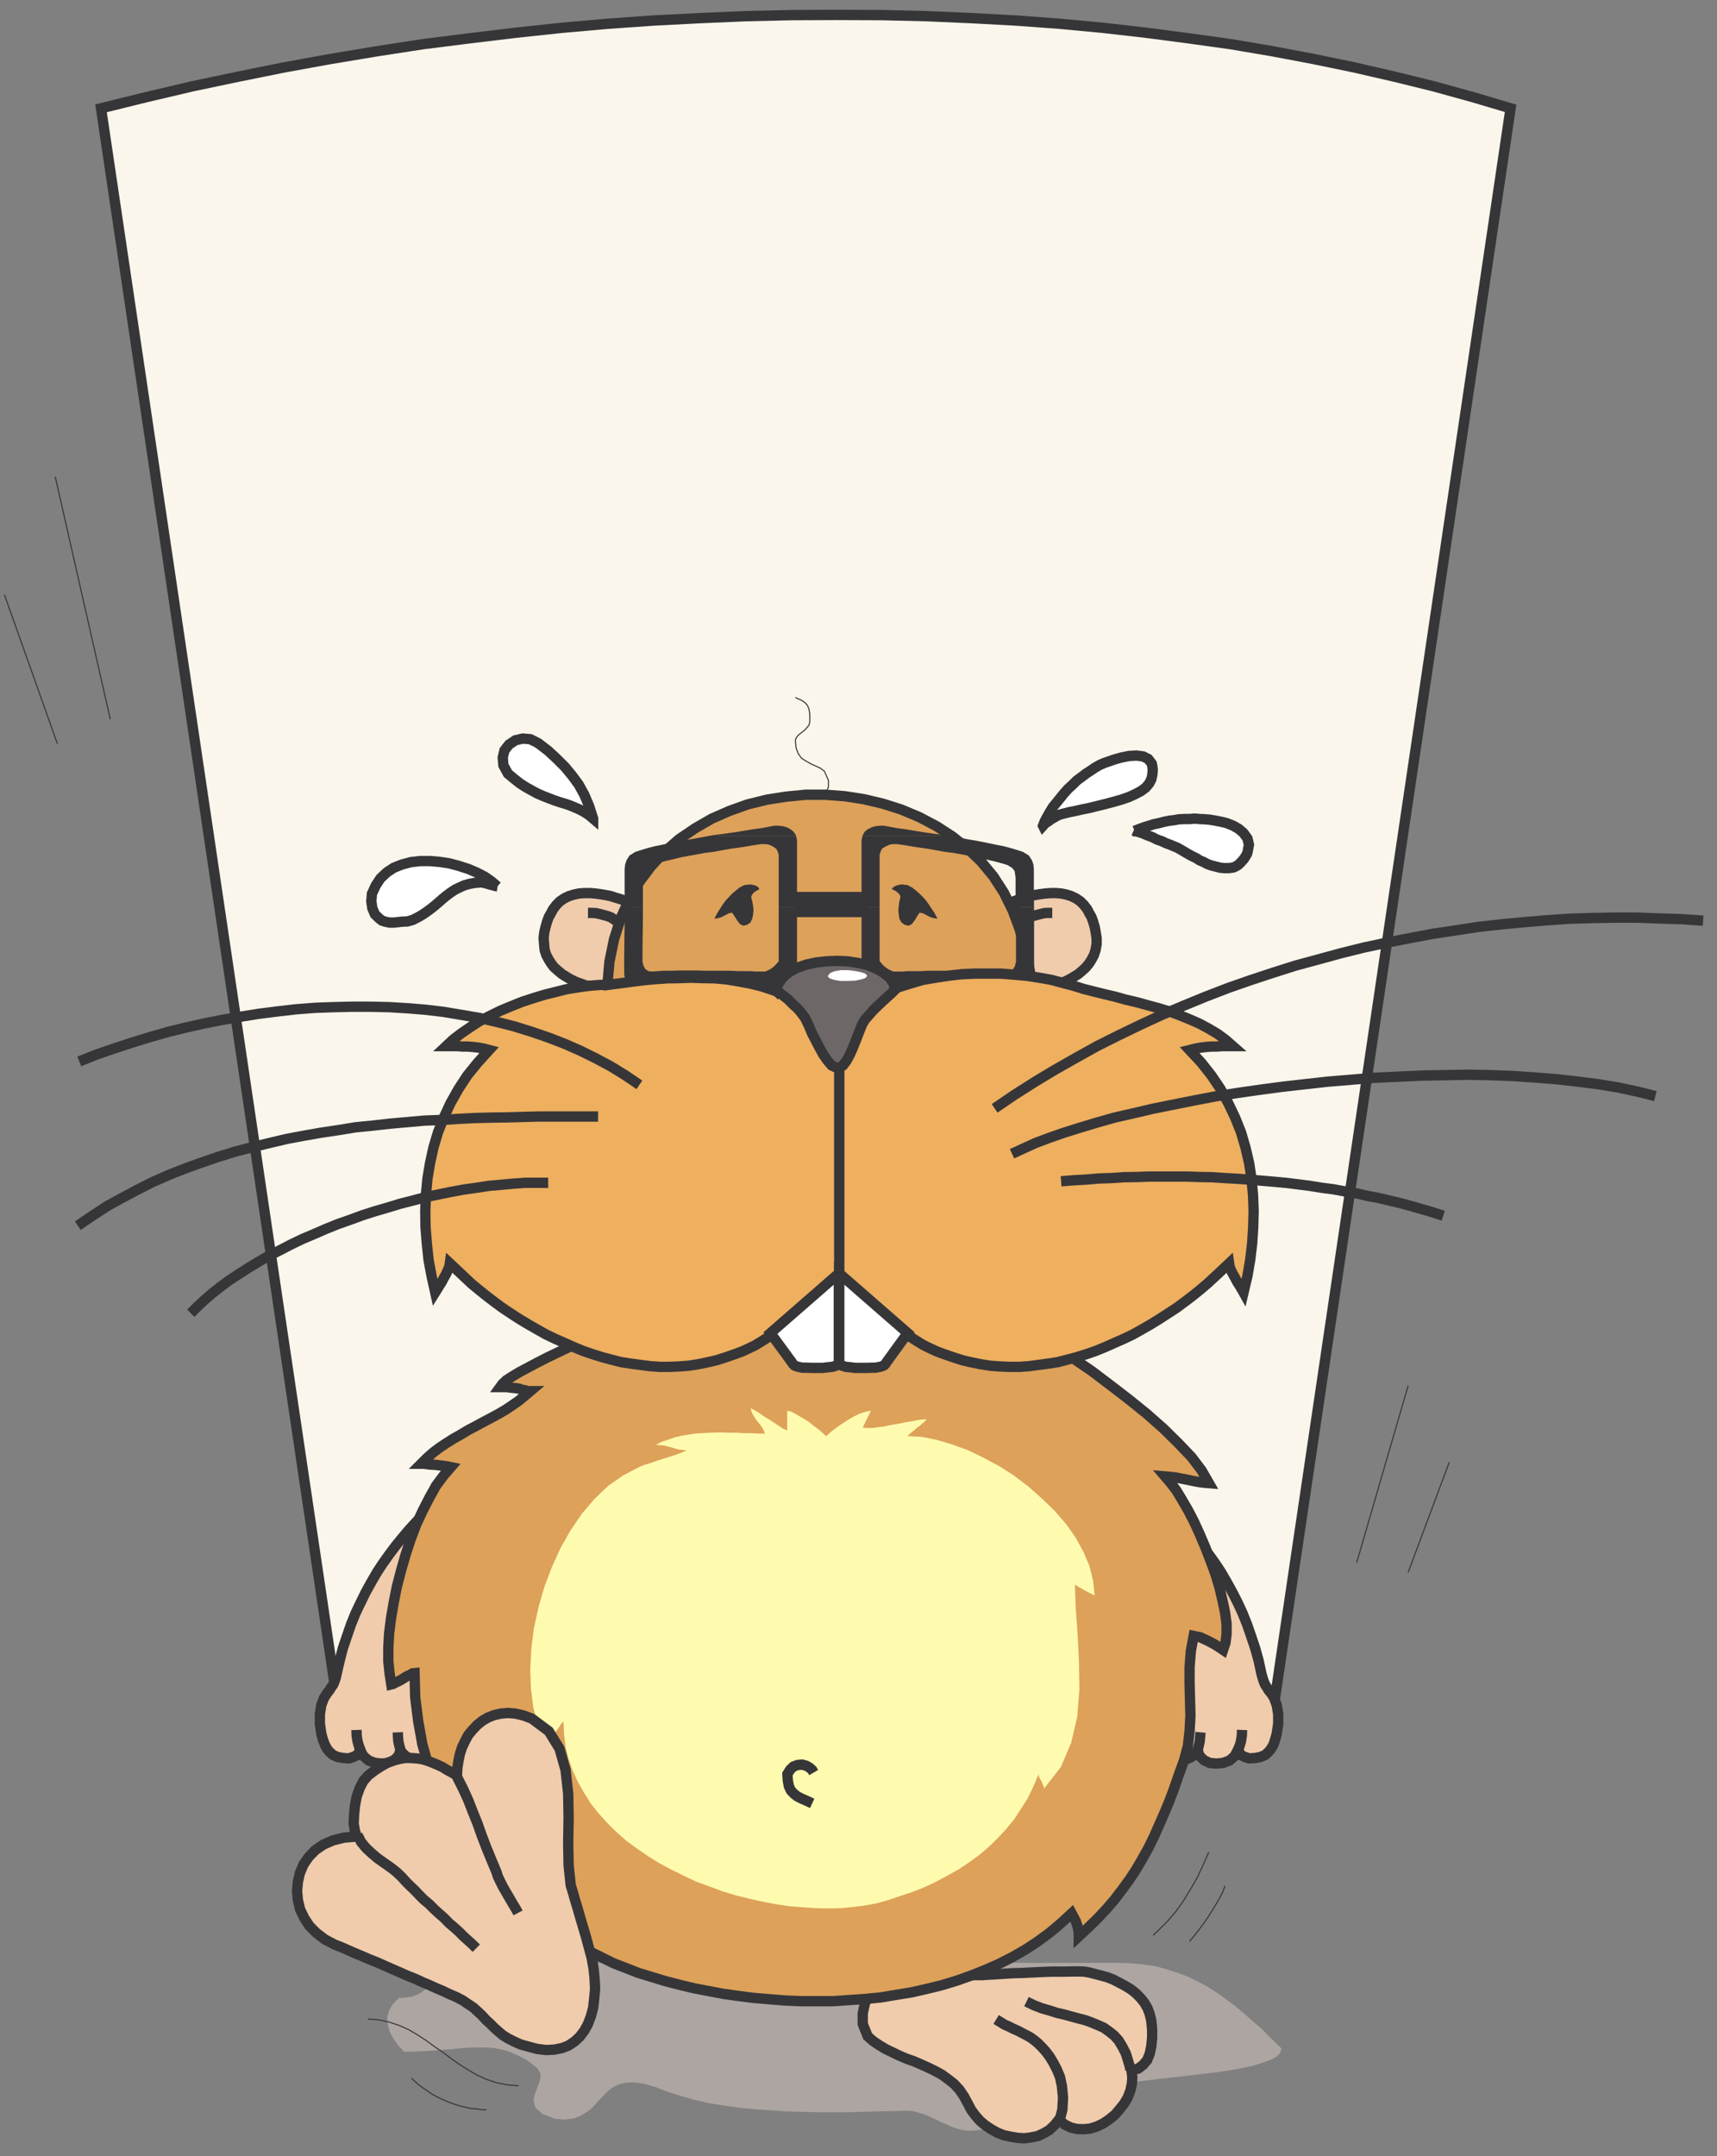 <?xml version="1.0" encoding="UTF-8" standalone="no"?>
<!-- Created with Inkscape (http://www.inkscape.org/) -->

<svg
   xmlns:dc="http://purl.org/dc/elements/1.1/"
   xmlns:cc="http://creativecommons.org/ns#"
   xmlns:rdf="http://www.w3.org/1999/02/22-rdf-syntax-ns#"
   xmlns:svg="http://www.w3.org/2000/svg"
   xmlns="http://www.w3.org/2000/svg"
   xmlns:sodipodi="http://sodipodi.sourceforge.net/DTD/sodipodi-0.dtd"
   xmlns:inkscape="http://www.inkscape.org/namespaces/inkscape"
   id="svg7393"
   version="1.1"
   inkscape:version="0.48.1 "
   width="117.5"
   height="147.5"
   xml:space="preserve"
   sodipodi:docname="Beaver_2.pdf"><rect width="100%" height="100%" fill="#808080" stroke="none"/><defs
     id="defs7397" /><sodipodi:namedview
     pagecolor="#ffffff"
     bordercolor="#666666"
     borderopacity="1"
     objecttolerance="10"
     gridtolerance="10"
     guidetolerance="10"
     inkscape:pageopacity="0"
     inkscape:pageshadow="2"
     inkscape:window-width="640"
     inkscape:window-height="480"
     id="namedview7395"
     showgrid="false"
     inkscape:zoom="1.9728814"
     inkscape:cx="58.75"
     inkscape:cy="73.75"
     inkscape:window-x="610"
     inkscape:window-y="115"
     inkscape:window-maximized="0"
     inkscape:current-layer="g7401" /><g
     id="g7401"
     inkscape:groupmode="layer"
     inkscape:label="Beaver_2"
     transform="matrix(1.25,0,0,-1.25,0,147.5)"><g
       id="g7403"
       transform="scale(0.24,0.24)"><path
         d="m 107.715,44.09 -2.11,-0.094 -1.816,-0.25 -1.43,-0.391 -1.125,-0.539 -0.929,-0.598 L 99.609,41.539 99.027,40.844 98.539,40.109 98.043,39.332 97.5,38.637 96.914,38 96.125,37.359 95.293,36.875 l -1.18,-0.445 -1.375,-0.25 -1.766,-0.098 -1.371,-1.418 -0.836,-1.426 -0.441,-1.57 0.098,-1.516 0.441,-1.621 0.738,-1.527 1.137,-1.613 1.414,-1.578 2.457,0.055 2.402,0.098 2.262,0.148 2.211,0.195 2.055,0.141 1.969,0.207 1.961,0.098 1.761,0.043 1.778,0 1.805,-0.141 1.675,-0.348 1.614,-0.441 1.625,-0.695 1.718,-0.832 1.571,-1.027 1.625,-1.32 0.679,-1.234 -0.097,-1.32 -0.582,-1.621 -0.598,-1.516 -0.344,-1.625 0.442,-1.621 1.527,-1.375 2.984,-1.18 2.219,-0.141 1.863,0.238 1.516,0.496 1.277,0.781 1.176,0.832 1.039,1.039 0.934,1.082 1.027,1.027 0.985,1.027 1.125,0.836 1.375,0.691 1.527,0.336 1.859,0.098 2.207,-0.293 2.598,-0.734 3.094,-1.18 2.945,-0.934 3.137,-0.875 3.246,-0.746 3.39,-0.531 3.485,-0.496 3.484,-0.348 3.582,-0.238 3.582,-0.25 3.535,-0.098 3.582,-0.098 6.973,0 3.387,0.098 3.332,0.098 3.191,0.055 3.098,0.098 0.973,0 1.136,-0.152 1.028,-0.293 0.929,-0.289 0.985,-0.348 0.933,-0.445 1.028,-0.441 0.929,-0.488 1.039,-0.441 0.93,-0.391 0.93,-0.445 1.031,-0.344 0.93,-0.238 1.039,-0.207 0.972,-0.043 1.028,0.043 2.554,0.348 2.457,0.539 2.305,0.488 2.305,0.691 2.109,0.586 2.071,0.789 2.011,0.734 1.957,0.793 1.875,0.734 1.86,0.777 1.765,0.738 1.871,0.789 1.809,0.684 1.773,0.594 1.86,0.488 1.863,0.539 2.109,0.391 2.512,0.445 2.695,0.344 2.899,0.348 3.043,0.336 3.137,0.344 3.136,0.391 3.153,0.348 2.886,0.441 2.805,0.488 2.551,0.543 2.211,0.691 1.859,0.637 1.473,0.781 0.832,0.832 0.347,1.027 -2.207,2.121 -2.109,2.152 -2.168,1.863 -2.109,1.871 -2.012,1.668 -2.152,1.621 -2.114,1.516 -2.207,1.375 -2.207,1.18 -2.316,1.125 -2.348,0.836 -2.457,0.789 -2.554,0.691 -2.747,0.391 -2.793,0.25 -2.945,0.094 -147.195,0"
         style="fill:#ada5a2;fill-opacity:1;fill-rule:nonzero;stroke:none"
         id="path7405" /><path
         d="m 290.148,99.789 54.434,367.18 -8.637,2.554 -8.843,2.446 -9.024,2.219 -9.176,2.109 -9.23,1.906 -9.375,1.774 -9.52,1.613 -9.578,1.332 -9.761,1.277 -9.868,1.125 -9.914,0.93 -9.968,0.734 -10.106,0.543 -10.164,0.446 -10.203,0.246 -10.356,0.043 -10.355,-0.043 -10.359,-0.246 -10.454,-0.446 -10.55,-0.543 -10.453,-0.734 -10.508,-0.93 -10.551,-1.125 -10.606,-1.277 -10.55,-1.332 -10.496,-1.613 -10.66,-1.774 -10.496,-1.906 -10.457,-2.109 -10.551,-2.219 -10.41,-2.446 -10.355,-2.554 54.434,-367.18 212.667,0"
         style="fill:#faf6eb;fill-opacity:1;fill-rule:nonzero;stroke:none"
         id="path7407" /><path
         d="m 290.148,99.789 54.434,367.18 -8.637,2.554 -8.843,2.446 -9.024,2.219 -9.176,2.109 -9.23,1.906 -9.375,1.774 -9.52,1.613 -9.578,1.332 -9.761,1.277 -9.868,1.125 -9.914,0.93 -9.968,0.734 -10.106,0.543 -10.164,0.446 -10.203,0.246 -10.356,0.043 -10.355,-0.043 -10.359,-0.246 -10.454,-0.446 -10.55,-0.543 -10.453,-0.734 -10.508,-0.93 -10.551,-1.125 -10.606,-1.277 -10.55,-1.332 -10.496,-1.613 -10.66,-1.774 -10.496,-1.906 -10.457,-2.109 -10.551,-2.219 -10.41,-2.446 -10.355,-2.554 54.434,-367.18 212.667,0 z"
         style="fill:none;stroke:#363639;stroke-opacity:1;stroke-width:2.356;stroke-linecap:butt;stroke-linejoin:miter;stroke-miterlimit:4;stroke-dasharray:none"
         id="path7409" /><path
         d="m 197.969,36.625 -0.684,-1.863 -0.484,-2.164 0,-2.445 1.125,-2.801 1.222,-1.082 1.375,-0.93 1.473,-0.891 1.524,-0.734 1.625,-0.781 1.609,-0.691 1.668,-0.582 1.625,-0.695 1.621,-0.734 1.613,-0.781 1.528,-0.832 1.425,-1.039 1.375,-1.07 1.278,-1.375 1.027,-1.527 0.93,-1.719 0.683,-1.32 0.942,-1.277 1.07,-1.223 1.18,-0.984 1.375,-0.93 1.429,-0.793 1.473,-0.582 1.609,-0.348 1.528,-0.25 1.527,-0.098 1.512,0.195 1.527,0.305 1.375,0.637 1.278,0.738 1.179,1.125 1.028,1.277 1.277,-1.137 1.418,-0.684 1.473,-0.344 1.523,-0.043 1.43,0.141 1.566,0.496 1.418,0.684 1.375,0.93 1.277,1.039 1.082,1.266 1.028,1.277 0.836,1.43 0.593,1.566 0.336,1.527 0.098,1.516 -0.195,1.524 1.57,0.445 1.082,0.832 0.93,1.082 0.594,1.473 0.347,1.668 0.196,1.914 0,1.914 -0.196,2.059 -0.347,1.426 -0.497,1.375 -0.683,1.172 -0.93,1.176 -1.027,1.039 -1.18,0.934 -1.277,0.777 -1.375,0.738 -1.332,0.691 -1.371,0.539 -1.418,0.391 -1.375,0.348 -1.278,0.336 -1.179,0.203 -1.125,0.043 -1.028,0 -2.859,-0.043 -2.641,0 -2.41,-0.098 -2.211,-0.105 -1.914,-0.098 -1.859,-0.043 -1.625,-0.098 -1.516,-0.098 -1.472,-0.098 -1.274,-0.055 -1.277,-0.098 -2.36,0 -1.179,-0.098 -1.223,0.098 -1.766,0 -0.941,-0.152 -1.125,-0.293 -1.32,-0.238 -1.528,-0.344 -1.621,-0.391 -1.711,-0.445 -1.675,-0.441 -1.711,-0.391 -1.625,-0.442 -1.622,-0.445 -1.375,-0.348 -1.222,-0.344 -0.985,-0.238 -0.738,-0.055 -0.441,-0.098"
         style="fill:#f0ccac;fill-opacity:1;fill-rule:nonzero;stroke:none"
         id="path7411" /><path
         d="m 197.969,36.625 -0.684,-1.863 -0.484,-2.164 0,-2.445 1.125,-2.801 1.222,-1.082 1.375,-0.93 1.473,-0.891 1.524,-0.734 1.625,-0.781 1.609,-0.691 1.668,-0.582 1.625,-0.695 1.621,-0.734 1.613,-0.781 1.528,-0.832 1.425,-1.039 1.375,-1.07 1.278,-1.375 1.027,-1.527 0.93,-1.719 0.683,-1.32 0.942,-1.277 1.07,-1.223 1.18,-0.984 1.375,-0.93 1.429,-0.793 1.473,-0.582 1.609,-0.348 1.528,-0.25 1.527,-0.098 1.512,0.195 1.527,0.305 1.375,0.637 1.278,0.738 1.179,1.125 1.028,1.277 1.277,-1.137 1.418,-0.684 1.473,-0.344 1.523,-0.043 1.43,0.141 1.566,0.496 1.418,0.684 1.375,0.93 1.277,1.039 1.082,1.266 1.028,1.277 0.836,1.43 0.593,1.566 0.336,1.527 0.098,1.516 -0.195,1.524 1.57,0.445 1.082,0.832 0.93,1.082 0.594,1.473 0.347,1.668 0.196,1.914 0,1.914 -0.196,2.059 -0.347,1.426 -0.497,1.375 -0.683,1.172 -0.93,1.176 -1.027,1.039 -1.18,0.934 -1.277,0.777 -1.375,0.738 -1.332,0.691 -1.371,0.539 -1.418,0.391 -1.375,0.348 -1.278,0.336 -1.179,0.203 -1.125,0.043 -1.028,0 -2.859,-0.043 -2.641,0 -2.41,-0.098 -2.211,-0.105 -1.914,-0.098 -1.859,-0.043 -1.625,-0.098 -1.516,-0.098 -1.472,-0.098 -1.274,-0.055 -1.277,-0.098 -2.36,0 -1.179,-0.098 -1.223,0.098 -1.766,0 -0.941,-0.152 -1.125,-0.293 -1.32,-0.238 -1.528,-0.344 -1.621,-0.391 -1.711,-0.445 -1.675,-0.441 -1.711,-0.391 -1.625,-0.442 -1.622,-0.445 -1.375,-0.348 -1.222,-0.344 -0.985,-0.238 -0.738,-0.055 -0.441,-0.098 z"
         style="fill:none;stroke:#363639;stroke-opacity:1;stroke-width:2.356;stroke-linecap:butt;stroke-linejoin:miter;stroke-miterlimit:4;stroke-dasharray:none"
         id="path7413" /><path
         d="m 96.668,146.367 -1.711,-1.711 -1.625,-1.773 -1.523,-1.809 -1.613,-1.969 -1.43,-1.914 -1.469,-2.058 -1.32,-2.012 -1.277,-2.207 -1.277,-2.305 -1.18,-2.414 -1.125,-2.347 -1.039,-2.555 -0.93,-2.703 -0.934,-2.75 -0.734,-2.848 -0.691,-2.984 -0.238,-1.039 -0.25,-0.739 -0.348,-0.777 -0.434,-0.598 -0.344,-0.582 -0.445,-0.543 -0.391,-0.582 -0.441,-0.691 -0.594,-1.57 -0.336,-2.059 0,-2.219 0.336,-2.305 0.344,-1.273 0.445,-1.172 0.484,-0.941 0.598,-0.734 0.777,-0.684 0.984,-0.441 1.223,-0.25 1.43,-0.098 0.348,0.098 0.336,0.152 0.399,0.098 0.336,0.195 0.348,0.148 0.289,0.336 0.25,0.445 0.25,0.496 0.734,-1.426 1.223,-1.027 1.43,-0.543 1.613,-0.152 1.43,0.152 1.274,0.586 1.031,0.984 0.441,1.23 0.25,-0.301 0.336,-0.336 0.441,-0.445 0.598,-0.441 0.734,-0.348 1.027,-0.25 1.18,-0.094 1.613,0.094 -0.684,3.93 -0.484,3.637 -0.445,4.07 -0.398,4.953 -0.434,9.926 0.141,9.523 0.539,9.664 0.934,10.301"
         style="fill:#f0ccac;fill-opacity:1;fill-rule:nonzero;stroke:none"
         id="path7415" /><path
         d="m 96.668,146.367 -1.711,-1.711 -1.625,-1.773 -1.523,-1.809 -1.613,-1.969 -1.43,-1.914 -1.469,-2.058 -1.32,-2.012 -1.277,-2.207 -1.277,-2.305 -1.18,-2.414 -1.125,-2.347 -1.039,-2.555 -0.93,-2.703 -0.934,-2.75 -0.734,-2.848 -0.691,-2.984 -0.238,-1.039 -0.25,-0.739 -0.348,-0.777 -0.434,-0.598 -0.344,-0.582 -0.445,-0.543 -0.391,-0.582 -0.441,-0.691 -0.594,-1.57 -0.336,-2.059 0,-2.219 0.336,-2.305 0.344,-1.273 0.445,-1.172 0.484,-0.941 0.598,-0.734 0.777,-0.684 0.984,-0.441 1.223,-0.25 1.43,-0.098 0.348,0.098 0.336,0.152 0.399,0.098 0.336,0.195 0.348,0.148 0.289,0.336 0.25,0.445 0.25,0.496 0.734,-1.426 1.223,-1.027 1.43,-0.543 1.613,-0.152 1.43,0.152 1.274,0.586 1.031,0.984 0.441,1.23 0.25,-0.301 0.336,-0.336 0.441,-0.445 0.598,-0.441 0.734,-0.348 1.027,-0.25 1.18,-0.094 1.613,0.094 -0.684,3.93 -0.484,3.637 -0.445,4.07 -0.398,4.953 -0.434,9.926 0.141,9.523 0.539,9.664 0.934,10.301 z"
         style="fill:none;stroke:#363639;stroke-opacity:1;stroke-width:2.356;stroke-linecap:butt;stroke-linejoin:miter;stroke-miterlimit:4;stroke-dasharray:none"
         id="path7417" /><path
         d="m 267.867,146.367 1.719,-1.711 1.613,-1.773 1.528,-1.809 1.621,-1.969 1.418,-1.914 1.472,-2.058 1.328,-2.012 1.278,-2.207 1.265,-2.305 1.235,-2.414 1.082,-2.347 1.031,-2.555 0.93,-2.703 0.929,-2.75 0.789,-2.848 0.641,-2.984 0.293,-1.039 0.246,-0.739 0.336,-0.777 0.402,-0.598 0.336,-0.582 0.442,-0.543 0.445,-0.582 0.387,-0.691 0.597,-1.57 0.344,-2.059 0,-2.219 -0.344,-2.305 -0.347,-1.273 -0.391,-1.172 -0.539,-0.941 -0.594,-0.734 -0.738,-0.684 -1.027,-0.441 -1.18,-0.25 -1.473,-0.098 -0.343,0.098 -0.336,0.152 -0.403,0.098 -0.336,0.195 -0.343,0.148 -0.25,0.336 -0.239,0.445 -0.304,0.496 -0.735,-1.426 -1.179,-1.027 -1.473,-0.543 -1.516,-0.152 -1.523,0.152 -1.277,0.586 -1.028,0.984 -0.445,1.23 -0.238,-0.301 -0.344,-0.336 -0.391,-0.445 -0.597,-0.441 -0.778,-0.348 -1.039,-0.25 -1.179,-0.094 -1.614,0.094 0.684,3.93 0.496,3.637 0.434,4.07 0.445,4.953 0.398,9.926 -0.054,9.523 -0.637,9.664 -0.93,10.301"
         style="fill:#f0ccac;fill-opacity:1;fill-rule:nonzero;stroke:none"
         id="path7419" /><path
         d="m 267.867,146.367 1.719,-1.711 1.613,-1.773 1.528,-1.809 1.621,-1.969 1.418,-1.914 1.472,-2.058 1.328,-2.012 1.278,-2.207 1.265,-2.305 1.235,-2.414 1.082,-2.347 1.031,-2.555 0.93,-2.703 0.929,-2.75 0.789,-2.848 0.641,-2.984 0.293,-1.039 0.246,-0.739 0.336,-0.777 0.402,-0.598 0.336,-0.582 0.442,-0.543 0.445,-0.582 0.387,-0.691 0.597,-1.57 0.344,-2.059 0,-2.219 -0.344,-2.305 -0.347,-1.273 -0.391,-1.172 -0.539,-0.941 -0.594,-0.734 -0.738,-0.684 -1.027,-0.441 -1.18,-0.25 -1.473,-0.098 -0.343,0.098 -0.336,0.152 -0.403,0.098 -0.336,0.195 -0.343,0.148 -0.25,0.336 -0.239,0.445 -0.304,0.496 -0.735,-1.426 -1.179,-1.027 -1.473,-0.543 -1.516,-0.152 -1.523,0.152 -1.277,0.586 -1.028,0.984 -0.445,1.23 -0.238,-0.301 -0.344,-0.336 -0.391,-0.445 -0.597,-0.441 -0.778,-0.348 -1.039,-0.25 -1.179,-0.094 -1.614,0.094 0.684,3.93 0.496,3.637 0.434,4.07 0.445,4.953 0.398,9.926 -0.054,9.523 -0.637,9.664 -0.93,10.301 z"
         style="fill:none;stroke:#363639;stroke-opacity:1;stroke-width:2.356;stroke-linecap:butt;stroke-linejoin:miter;stroke-miterlimit:4;stroke-dasharray:none"
         id="path7421" /><path
         d="m 82.242,92.582 -0.348,0.879 -0.344,1.18 -0.195,1.277 -0.043,1.277"
         style="fill:none;stroke:#363639;stroke-opacity:1;stroke-width:2.356;stroke-linecap:butt;stroke-linejoin:miter;stroke-miterlimit:4;stroke-dasharray:none"
         id="path7423" /><path
         d="m 282.387,92.582 0.347,0.879 0.348,1.18 0.195,1.277 0.051,1.277"
         style="fill:none;stroke:#363639;stroke-opacity:1;stroke-width:2.356;stroke-linecap:butt;stroke-linejoin:miter;stroke-miterlimit:4;stroke-dasharray:none"
         id="path7425" /><path
         d="m 91.418,92.434 -0.293,1.027 -0.246,1.082 -0.098,1.082 -0.043,1.027"
         style="fill:none;stroke:#363639;stroke-opacity:1;stroke-width:2.356;stroke-linecap:butt;stroke-linejoin:miter;stroke-miterlimit:4;stroke-dasharray:none"
         id="path7427" /><path
         d="m 273.168,92.434 0.238,1.027 0.25,1.082 0.098,1.082 0.098,1.027"
         style="fill:none;stroke:#363639;stroke-opacity:1;stroke-width:2.356;stroke-linecap:butt;stroke-linejoin:miter;stroke-miterlimit:4;stroke-dasharray:none"
         id="path7429" /><path
         d="m 146.586,193.148 -1.914,-1.179 -2.207,-1.18 -2.402,-1.223 -2.458,-1.277 -2.554,-1.277 -2.653,-1.231 -2.593,-1.277 -2.555,-1.223 -2.457,-1.179 -2.305,-1.18 -2.109,-1.125 -1.863,-0.988 -1.719,-1.028 -1.277,-0.832 -0.934,-0.886 -0.496,-0.684 1.43,0 1.179,-0.152 0.93,-0.094 0.887,-0.141 0.636,-0.25 0.684,-0.097 0.543,-0.196 0.582,0 -1.277,-1.082 -1.375,-1.125 -1.418,-0.984 -1.524,-1.028 -1.613,-0.941 -1.719,-0.934 -1.765,-0.929 -1.719,-0.93 -1.766,-0.93 -1.719,-1.031 -1.668,-0.941 -1.625,-1.028 -1.621,-1.082 -1.472,-1.125 -1.32,-1.179 -1.277,-1.278 0.586,0 0.734,-0.097 0.789,-0.098 0.934,-0.043 0.832,-0.098 0.93,-0.105 1.039,-0.141 0.929,-0.195 -1.664,-1.918 -1.722,-2.305 -1.524,-2.746 -1.516,-2.945 -1.473,-3.148 -1.277,-3.387 -1.18,-3.582 -1.027,-3.582 -0.941,-3.625 -0.734,-3.692 -0.586,-3.429 -0.445,-3.485 -0.191,-3.343 0,-3.043 0.289,-2.79 0.391,-2.511 0.445,0.109 0.594,0.332 0.777,0.348 0.836,0.488 0.832,0.539 0.789,0.348 0.586,0.347 0.445,0.043 0.148,-5.5 0.684,-5.441 0.941,-5.25 1.418,-5.008 1.719,-4.957 2.109,-4.664 2.457,-4.566 2.793,-4.266 3.192,-4.176 3.386,-3.875 3.735,-3.68 3.972,-3.441 4.317,-3.234 4.609,-2.902 4.859,-2.691 5.067,-2.5 2.793,-1.082 2.898,-1.137 3.086,-0.933 3.051,-0.93 3.234,-0.832 3.289,-0.789 3.336,-0.641 3.387,-0.637 3.484,-0.488 3.485,-0.445 3.539,-0.289 3.582,-0.293 3.68,-0.152 7.218,0 3.625,0.25 3.582,0.246 3.536,0.336 3.582,0.598 3.582,0.582 3.484,0.793 3.391,0.832 3.386,1.027 3.332,1.18 3.192,1.277 3.148,1.375 2.988,1.523 2.997,1.711 2.847,1.871 2.75,2.016 2.551,2.152 2.449,2.262 0.942,-1.773 0.484,-1.473 0.195,-1.168 0,-0.844 2.262,2.109 2.152,2.109 2.016,2.164 1.816,2.109 1.668,2.207 1.621,2.211 1.528,2.305 1.375,2.359 1.375,2.453 1.265,2.555 1.18,2.652 1.18,2.695 1.18,2.801 1.125,2.988 1.082,3.148 1.179,3.238 0.887,3.234 0.391,3.441 0.195,3.582 -0.098,3.68 -0.097,3.731 0,3.625 0.289,3.679 0.64,3.442 0.692,-0.149 0.781,-0.14 0.734,-0.348 0.789,-0.348 0.836,-0.441 0.93,-0.488 0.93,-0.586 1.027,-0.692 0.543,1.625 0.25,2.012 0,2.305 -0.348,2.597 -0.586,2.75 -0.691,2.942 -0.93,3.093 -1.125,3.043 -1.179,3.051 -1.278,2.988 -1.277,2.801 -1.375,2.653 -1.418,2.445 -1.277,2.109 -1.375,1.778 -1.18,1.375 1.18,-0.098 1.277,-0.152 1.277,-0.25 1.266,-0.239 1.375,-0.3 1.277,-0.239 1.18,-0.152 1.18,-0.098 -1.668,2.899 -2.305,3.043 -2.996,3.136 -3.387,3.344 -3.832,3.379 -4.07,3.289 -4.219,3.246 -4.273,3.235 -4.321,2.945 -4.164,2.746 -3.886,2.457 -3.582,2.113 -3.137,1.817 -2.555,1.32 -1.957,0.887 -1.18,0.25 -77.648,-0.446"
         style="fill:#dda15a;fill-opacity:1;fill-rule:nonzero;stroke:none"
         id="path7431" /><path
         d="m 146.586,193.148 -1.914,-1.179 -2.207,-1.18 -2.402,-1.223 -2.458,-1.277 -2.554,-1.277 -2.653,-1.231 -2.593,-1.277 -2.555,-1.223 -2.457,-1.179 -2.305,-1.18 -2.109,-1.125 -1.863,-0.988 -1.719,-1.028 -1.277,-0.832 -0.934,-0.886 -0.496,-0.684 1.43,0 1.179,-0.152 0.93,-0.094 0.887,-0.141 0.636,-0.25 0.684,-0.097 0.543,-0.196 0.582,0 -1.277,-1.082 -1.375,-1.125 -1.418,-0.984 -1.524,-1.028 -1.613,-0.941 -1.719,-0.934 -1.765,-0.929 -1.719,-0.93 -1.766,-0.93 -1.719,-1.031 -1.668,-0.941 -1.625,-1.028 -1.621,-1.082 -1.472,-1.125 -1.32,-1.179 -1.277,-1.278 0.586,0 0.734,-0.097 0.789,-0.098 0.934,-0.043 0.832,-0.098 0.93,-0.105 1.039,-0.141 0.929,-0.195 -1.664,-1.918 -1.722,-2.305 -1.524,-2.746 -1.516,-2.945 -1.473,-3.148 -1.277,-3.387 -1.18,-3.582 -1.027,-3.582 -0.941,-3.625 -0.734,-3.692 -0.586,-3.429 -0.445,-3.485 -0.191,-3.343 0,-3.043 0.289,-2.79 0.391,-2.511 0.445,0.109 0.594,0.332 0.777,0.348 0.836,0.488 0.832,0.539 0.789,0.348 0.586,0.347 0.445,0.043 0.148,-5.5 0.684,-5.441 0.941,-5.25 1.418,-5.008 1.719,-4.957 2.109,-4.664 2.457,-4.566 2.793,-4.266 3.192,-4.176 3.386,-3.875 3.735,-3.68 3.972,-3.441 4.317,-3.234 4.609,-2.902 4.859,-2.691 5.067,-2.5 2.793,-1.082 2.898,-1.137 3.086,-0.933 3.051,-0.93 3.234,-0.832 3.289,-0.789 3.336,-0.641 3.387,-0.637 3.484,-0.488 3.485,-0.445 3.539,-0.289 3.582,-0.293 3.68,-0.152 7.218,0 3.625,0.25 3.582,0.246 3.536,0.336 3.582,0.598 3.582,0.582 3.484,0.793 3.391,0.832 3.386,1.027 3.332,1.18 3.192,1.277 3.148,1.375 2.988,1.523 2.997,1.711 2.847,1.871 2.75,2.016 2.551,2.152 2.449,2.262 0.942,-1.773 0.484,-1.473 0.195,-1.168 0,-0.844 2.262,2.109 2.152,2.109 2.016,2.164 1.816,2.109 1.668,2.207 1.621,2.211 1.528,2.305 1.375,2.359 1.375,2.453 1.265,2.555 1.18,2.652 1.18,2.695 1.18,2.801 1.125,2.988 1.082,3.148 1.179,3.238 0.887,3.234 0.391,3.441 0.195,3.582 -0.098,3.68 -0.097,3.731 0,3.625 0.289,3.679 0.64,3.442 0.692,-0.149 0.781,-0.14 0.734,-0.348 0.789,-0.348 0.836,-0.441 0.93,-0.488 0.93,-0.586 1.027,-0.692 0.543,1.625 0.25,2.012 0,2.305 -0.348,2.597 -0.586,2.75 -0.691,2.942 -0.93,3.093 -1.125,3.043 -1.179,3.051 -1.278,2.988 -1.277,2.801 -1.375,2.653 -1.418,2.445 -1.277,2.109 -1.375,1.778 -1.18,1.375 1.18,-0.098 1.277,-0.152 1.277,-0.25 1.266,-0.239 1.375,-0.3 1.277,-0.239 1.18,-0.152 1.18,-0.098 -1.668,2.899 -2.305,3.043 -2.996,3.136 -3.387,3.344 -3.832,3.379 -4.07,3.289 -4.219,3.246 -4.273,3.235 -4.321,2.945 -4.164,2.746 -3.886,2.457 -3.582,2.113 -3.137,1.817 -2.555,1.32 -1.957,0.887 -1.18,0.25 -77.648,-0.446 z"
         style="fill:none;stroke:#363639;stroke-opacity:1;stroke-width:2.356;stroke-linecap:butt;stroke-linejoin:miter;stroke-miterlimit:4;stroke-dasharray:none"
         id="path7433" /><path
         d="m 143.395,285.957 -0.93,0.344 -0.93,0.347 -1.137,0.336 -1.074,0.348 -1.23,0.246 -1.18,0.195 -1.172,0.153 -1.176,0.097 -1.277,0 -1.234,-0.097 -1.18,-0.25 -1.07,-0.344 -1.039,-0.488 -1.032,-0.692 -0.832,-0.836 -0.777,-1.027 -0.402,-0.789 -0.539,-0.93 -0.391,-1.082 -0.348,-1.172 -0.293,-1.277 -0.14,-1.273 0.097,-1.375 0.141,-1.375 0.348,-1.082 0.543,-1.028 0.582,-0.933 0.64,-0.844 0.887,-0.777 0.93,-0.789 1.027,-0.641 0.984,-0.582 1.125,-0.543 1.082,-0.391 1.223,-0.441 1.082,-0.25 1.137,-0.293 1.074,-0.152 1.039,-0.141 1.027,0 0,2.695 2.11,11.731 0.25,0.984 0.582,1.375 0.683,1.473 0.79,1.57"
         style="fill:#f0ccac;fill-opacity:1;fill-rule:nonzero;stroke:none"
         id="path7435" /><path
         d="m 143.395,285.957 -0.93,0.344 -0.93,0.347 -1.137,0.336 -1.074,0.348 -1.23,0.246 -1.18,0.195 -1.172,0.153 -1.176,0.097 -1.277,0 -1.234,-0.097 -1.18,-0.25 -1.07,-0.344 -1.039,-0.488 -1.032,-0.692 -0.832,-0.836 -0.777,-1.027 -0.402,-0.789 -0.539,-0.93 -0.391,-1.082 -0.348,-1.172 -0.293,-1.277 -0.14,-1.273 0.097,-1.375 0.141,-1.375 0.348,-1.082 0.543,-1.028 0.582,-0.933 0.64,-0.844 0.887,-0.777 0.93,-0.789 1.027,-0.641 0.984,-0.582 1.125,-0.543 1.082,-0.391 1.223,-0.441 1.082,-0.25 1.137,-0.293 1.074,-0.152 1.039,-0.141 1.027,0 0,2.695 2.11,11.731 0.25,0.984 0.582,1.375 0.683,1.473 0.79,1.57 z"
         style="fill:none;stroke:#363639;stroke-opacity:1;stroke-width:2.356;stroke-linecap:butt;stroke-linejoin:miter;stroke-miterlimit:4;stroke-dasharray:none"
         id="path7437" /><path
         d="m 230.758,285.957 0.93,0.344 0.933,0.347 1.133,0.336 1.086,0.348 1.223,0.246 1.179,0.195 1.18,0.153 1.273,0.097 1.172,0 1.18,-0.097 1.23,-0.25 1.075,-0.344 1.039,-0.488 1.027,-0.692 0.832,-0.836 0.789,-1.027 0.391,-0.789 0.543,-0.93 0.386,-1.082 0.348,-1.172 0.238,-1.277 0.207,-1.273 0,-1.375 -0.25,-1.375 -0.347,-1.082 -0.539,-1.028 -0.586,-0.933 -0.692,-0.844 -0.836,-0.777 -0.929,-0.789 -1.028,-0.641 -1.027,-0.582 -1.082,-0.543 -1.125,-0.391 -1.18,-0.441 -1.082,-0.25 -1.125,-0.293 -1.082,-0.152 -1.031,-0.141 -1.039,0 0,2.695 -2.109,11.731 -0.239,0.984 -0.594,1.375 -0.683,1.473 -0.789,1.57"
         style="fill:#f0ccac;fill-opacity:1;fill-rule:nonzero;stroke:none"
         id="path7439" /><path
         d="m 230.758,285.957 0.93,0.344 0.933,0.347 1.133,0.336 1.086,0.348 1.223,0.246 1.179,0.195 1.18,0.153 1.273,0.097 1.172,0 1.18,-0.097 1.23,-0.25 1.075,-0.344 1.039,-0.488 1.027,-0.692 0.832,-0.836 0.789,-1.027 0.391,-0.789 0.543,-0.93 0.386,-1.082 0.348,-1.172 0.238,-1.277 0.207,-1.273 0,-1.375 -0.25,-1.375 -0.347,-1.082 -0.539,-1.028 -0.586,-0.933 -0.692,-0.844 -0.836,-0.777 -0.929,-0.789 -1.028,-0.641 -1.027,-0.582 -1.082,-0.543 -1.125,-0.391 -1.18,-0.441 -1.082,-0.25 -1.125,-0.293 -1.082,-0.152 -1.031,-0.141 -1.039,0 0,2.695 -2.109,11.731 -0.239,0.984 -0.594,1.375 -0.683,1.473 -0.789,1.57 z"
         style="fill:none;stroke:#363639;stroke-opacity:1;stroke-width:2.356;stroke-linecap:butt;stroke-linejoin:miter;stroke-miterlimit:4;stroke-dasharray:none"
         id="path7441" /><path
         d="m 138.535,266.867 0.488,5.539 1.04,5.067 1.515,4.761 1.969,4.36 2.305,3.984 2.695,3.582 3.039,3.278 3.344,2.902 3.625,2.453 3.832,2.211 4.027,1.762 4.121,1.472 4.371,1.082 4.418,0.692 4.414,0.433 4.469,0 4.512,-0.336 4.418,-0.691 4.316,-1.027 4.176,-1.332 4.07,-1.711 3.93,-2.067 3.633,-2.347 3.39,-2.707 3.137,-2.997 2.801,-3.386 2.406,-3.723 2.012,-4.082 1.613,-4.359 1.231,-4.664 0.64,-5.012 0.098,-5.344 -2.012,0.832 -2.406,0.778 -2.649,0.597 -2.847,0.539 -3.094,0.239 -3.141,0.152 -3.191,-0.098 -3.344,-0.25 -3.234,-0.386 -3.141,-0.684 -3.039,-0.887 -2.902,-1.179 -2.692,-1.321 -2.414,-1.625 -2.011,-1.859 -1.711,-2.207 -0.594,1.32 -1.031,1.18 -1.321,1.027 -1.621,0.887 -1.82,0.832 -1.859,0.738 -2.012,0.778 -1.973,0.792 -3.039,1.083 -2.89,0.832 -2.899,0.679 -2.695,0.543 -2.653,0.348 -2.652,0.246 -4.91,0 -2.348,-0.195 -2.414,-0.149 -2.304,-0.25 -2.262,-0.293 -2.305,-0.25 -2.207,-0.238 -2.211,-0.148 -2.207,-0.196"
         style="fill:#dda15a;fill-opacity:1;fill-rule:nonzero;stroke:none"
         id="path7443" /><path
         d="m 138.535,266.867 0.488,5.539 1.04,5.067 1.515,4.761 1.969,4.36 2.305,3.984 2.695,3.582 3.039,3.278 3.344,2.902 3.625,2.453 3.832,2.211 4.027,1.762 4.121,1.472 4.371,1.082 4.418,0.692 4.414,0.433 4.469,0 4.512,-0.336 4.418,-0.691 4.316,-1.027 4.176,-1.332 4.07,-1.711 3.93,-2.067 3.633,-2.347 3.39,-2.707 3.137,-2.997 2.801,-3.386 2.406,-3.723 2.012,-4.082 1.613,-4.359 1.231,-4.664 0.64,-5.012 0.098,-5.344 -2.012,0.832 -2.406,0.778 -2.649,0.597 -2.847,0.539 -3.094,0.239 -3.141,0.152 -3.191,-0.098 -3.344,-0.25 -3.234,-0.386 -3.141,-0.684 -3.039,-0.887 -2.902,-1.179 -2.692,-1.321 -2.414,-1.625 -2.011,-1.859 -1.711,-2.207 -0.594,1.32 -1.031,1.18 -1.321,1.027 -1.621,0.887 -1.82,0.832 -1.859,0.738 -2.012,0.778 -1.973,0.792 -3.039,1.083 -2.89,0.832 -2.899,0.679 -2.695,0.543 -2.653,0.348 -2.652,0.246 -4.91,0 -2.348,-0.195 -2.414,-0.149 -2.304,-0.25 -2.262,-0.293 -2.305,-0.25 -2.207,-0.238 -2.211,-0.148 -2.207,-0.196 z"
         style="fill:none;stroke:#363639;stroke-opacity:1;stroke-width:2.356;stroke-linecap:butt;stroke-linejoin:miter;stroke-miterlimit:4;stroke-dasharray:none"
         id="path7445" /><path
         d="m 173.09,288.953 -0.348,0.445 -0.484,0.239 -0.598,0.148 -0.582,0.098 -0.683,-0.098 -0.594,-0.051 -0.543,-0.293 -0.485,-0.238 -0.835,-0.695 -0.887,-0.735 -0.735,-0.789 -0.683,-0.734 -0.692,-0.934 -0.586,-0.929 -0.593,-0.93 -0.586,-1.125 0.586,0.098 0.496,0.14 0.531,0.192 0.402,0.25 0.539,0.25 0.391,0.238 0.442,0.098 0.488,0.105 0.594,-0.887 0.628,-0.984 0.598,-0.777 0.68,-0.348 0.844,0.195 0.683,0.489 0.387,0.789 0.195,0.929 0.11,0.985 -0.11,1.027 -0.195,1.031 -0.238,0.942 0.195,0.582 0.391,0.488 0.585,0.441 0.692,0.348"
         style="fill:#363639;fill-opacity:1;fill-rule:nonzero;stroke:none"
         id="path7447" /><path
         d="m 173.09,288.953 -0.348,0.445 -0.484,0.239 -0.598,0.148 -0.582,0.098 -0.683,-0.098 -0.594,-0.051 -0.543,-0.293 -0.485,-0.238 -0.835,-0.695 -0.887,-0.735 -0.735,-0.789 -0.683,-0.734 -0.692,-0.934 -0.586,-0.929 -0.593,-0.93 -0.586,-1.125 0.586,0.098 0.496,0.14 0.531,0.192 0.402,0.25 0.539,0.25 0.391,0.238 0.442,0.098 0.488,0.105 0.594,-0.887 0.628,-0.984 0.598,-0.777 0.68,-0.348 0.844,0.195 0.683,0.489 0.387,0.789 0.195,0.929 0.11,0.985 -0.11,1.027 -0.195,1.031 -0.238,0.942 0.195,0.582 0.391,0.488 0.585,0.441 0.692,0.348 z"
         style="fill:none;stroke:#363639;stroke-opacity:1;stroke-width:0.246;stroke-linecap:butt;stroke-linejoin:miter;stroke-miterlimit:4;stroke-dasharray:none"
         id="path7449" /><path
         d="m 203.672,288.953 0.336,0.445 0.539,0.239 0.598,0.148 0.582,0.098 0.695,-0.098 0.582,-0.051 0.488,-0.293 0.496,-0.238 0.879,-0.695 0.832,-0.735 0.789,-0.789 0.641,-0.734 0.68,-0.934 0.597,-0.929 0.637,-0.93 0.586,-1.125 -0.586,0.098 -0.539,0.14 -0.488,0.192 -0.446,0.25 -0.496,0.25 -0.433,0.238 -0.446,0.098 -0.496,0.105 -0.586,-0.887 -0.582,-0.984 -0.597,-0.777 -0.68,-0.348 -0.832,0.195 -0.695,0.489 -0.442,0.789 -0.14,0.929 -0.098,0.985 0.098,1.027 0.14,1.031 0.246,0.942 -0.148,0.582 -0.445,0.488 -0.586,0.441 -0.68,0.348"
         style="fill:#363639;fill-opacity:1;fill-rule:nonzero;stroke:none"
         id="path7451" /><path
         d="m 203.672,288.953 0.336,0.445 0.539,0.239 0.598,0.148 0.582,0.098 0.695,-0.098 0.582,-0.051 0.488,-0.293 0.496,-0.238 0.879,-0.695 0.832,-0.735 0.789,-0.789 0.641,-0.734 0.68,-0.934 0.597,-0.929 0.637,-0.93 0.586,-1.125 -0.586,0.098 -0.539,0.14 -0.488,0.192 -0.446,0.25 -0.496,0.25 -0.433,0.238 -0.446,0.098 -0.496,0.105 -0.586,-0.887 -0.582,-0.984 -0.597,-0.777 -0.68,-0.348 -0.832,0.195 -0.695,0.489 -0.442,0.789 -0.14,0.929 -0.098,0.985 0.098,1.027 0.14,1.031 0.246,0.942 -0.148,0.582 -0.445,0.488 -0.586,0.441 -0.68,0.348 z"
         style="fill:none;stroke:#363639;stroke-opacity:1;stroke-width:0.246;stroke-linecap:butt;stroke-linejoin:miter;stroke-miterlimit:4;stroke-dasharray:none"
         id="path7453" /><path
         d="m 162.832,301.129 2.359,0.293 2.403,0.344 2.109,0.336 2.067,0.347 1.859,0.246 1.625,0.293 1.223,0.25 0.636,0.043 0.739,-0.043 0.777,-0.097 0.844,-0.25 0.836,-0.442 0.679,-0.586 0.446,-0.734 -18.602,0"
         style="fill:#363639;fill-opacity:1;fill-rule:nonzero;stroke:none"
         id="path7455" /><path
         d="m 142.605,284.734 0,8.731 0.11,1.031 0.332,0.984 0.641,1.028 1.277,0.789 1.234,0.391 1.418,0.441 1.719,0.445 1.957,0.391 2.113,0.441 2.262,0.446 2.305,0.39 2.457,0.442 2.402,0.445 18.602,0 0.25,-1.039 0,-15.356 -3.93,0 0,12.02 -0.25,0.793 -0.344,0.68 -0.586,0.39 -0.586,0.348 -0.691,0.246 -0.68,0.098 -0.988,0 -1.027,-0.149 -1.278,-0.195 -1.469,-0.25 -1.582,-0.238 -1.808,-0.25 -1.871,-0.344 -1.86,-0.336 -1.961,-0.25 -1.914,-0.348 -1.914,-0.344 -1.765,-0.335 -1.774,-0.446 -1.515,-0.344 -1.375,-0.347 -1.18,-0.336 -0.93,-0.301 -1.039,-0.641 -0.488,-0.734 -0.293,-0.836 -0.055,-0.777 0,-6.774 -3.926,0"
         style="fill:#363639;fill-opacity:1;fill-rule:nonzero;stroke:none"
         id="path7457" /><path
         d="m 142.605,284.734 0,-3.195 -0.097,-8.191 0,-3.785 0.097,-0.641 0.153,-0.582 0.289,-0.543 0.348,-0.391 0.39,-0.343 0.539,-0.293 0.5,-0.153 0.582,0 1.723,0.098 1.957,0.055 2.109,0.097 11.883,0 2.305,-0.097 2.262,0 2.156,-0.055 3.734,0 1.512,-0.098 2.066,0 0.586,0.098 0.735,0.25 0.793,0.441 0.734,0.489 0.684,0.496 0.539,0.586 0.347,0.543 0.153,0.386 0,14.828 -3.93,0 0,-12.078 -0.055,-0.347 -0.336,-0.336 -0.441,-0.496 -0.5,-0.446 -0.582,-0.429 -0.695,-0.348 -0.582,-0.25 -2.165,0 -1.171,0.098 -2.954,0 -1.71,0.097 -5.692,0 -1.969,0.055 -3.832,0 -1.761,-0.055 -1.723,0 -1.516,-0.097 -1.328,-0.098 -0.879,0.098 -0.734,0.5 -0.445,0.777 -0.246,1.027 0,2.953 0.093,6.625 0,2.75 -3.926,0"
         style="fill:#363639;fill-opacity:1;fill-rule:nonzero;stroke:none"
         id="path7459" /><path
         d="m 142.605,293.465 0,-11.926 -0.097,-8.191 0,-3.785 0.097,-0.641 0.153,-0.582 0.289,-0.543 0.348,-0.391 0.39,-0.343 0.539,-0.293 0.5,-0.153 0.582,0 1.723,0.098 1.957,0.055 2.109,0.097 11.883,0 2.305,-0.097 2.262,0 2.156,-0.055 3.734,0 1.512,-0.098 2.066,0 0.586,0.098 0.735,0.25 0.793,0.441 0.734,0.489 0.684,0.496 0.539,0.586 0.347,0.543 0.153,0.386 0,30.184 -0.25,1.039 -0.446,0.734 -0.679,0.586 -0.836,0.442 -0.844,0.25 -0.777,0.097 -0.739,0.043 -0.636,-0.043 -1.223,-0.25 -1.625,-0.293 -1.859,-0.246 -2.067,-0.347 -2.109,-0.336 -2.403,-0.344 -2.359,-0.293 -2.402,-0.445 -2.457,-0.442 -2.305,-0.39 -2.262,-0.446 -2.113,-0.441 -1.957,-0.391 -1.719,-0.445 -1.418,-0.441 -1.234,-0.391 -1.277,-0.789 -0.641,-1.028 -0.332,-0.984 -0.11,-1.031 0,0"
         style="fill:none;stroke:#363639;stroke-opacity:1;stroke-width:0.246;stroke-linecap:butt;stroke-linejoin:miter;stroke-miterlimit:4;stroke-dasharray:none"
         id="path7461" /><path
         d="m 146.531,291.508 0,-9.524 -0.093,-6.625 0,-2.953 0.246,-1.027 0.445,-0.777 0.734,-0.5 0.879,-0.098 1.328,0.098 1.516,0.097 1.723,0 1.761,0.055 3.832,0 1.969,-0.055 5.692,0 1.71,-0.097 2.954,0 1.171,-0.098 2.165,0 0.582,0.25 0.695,0.348 0.582,0.429 0.5,0.446 0.441,0.496 0.336,0.336 0.055,0.347 0,24.098 -0.25,0.793 -0.344,0.68 -0.586,0.39 -0.586,0.348 -0.691,0.246 -0.68,0.098 -0.988,0 -1.027,-0.149 -1.278,-0.195 -1.469,-0.25 -1.582,-0.238 -1.808,-0.25 -1.871,-0.344 -1.86,-0.336 -1.961,-0.25 -1.914,-0.348 -1.914,-0.344 -1.765,-0.335 -1.774,-0.446 -1.515,-0.344 -1.375,-0.347 -1.18,-0.336 -0.93,-0.301 -1.039,-0.641 -0.488,-0.734 -0.293,-0.836 -0.055,-0.777 0,0"
         style="fill:none;stroke:#363639;stroke-opacity:1;stroke-width:0.246;stroke-linecap:butt;stroke-linejoin:miter;stroke-miterlimit:4;stroke-dasharray:none"
         id="path7463" /><path
         d="m 196.898,301.129 0.387,0.734 0.684,0.586 0.886,0.442 0.833,0.25 0.738,0.097 0.789,0.043 0.586,-0.043 1.277,-0.25 1.621,-0.293 1.864,-0.246 2.066,-0.347 2.109,-0.336 2.348,-0.344 2.414,-0.293 -18.602,0"
         style="fill:#363639;fill-opacity:1;fill-rule:nonzero;stroke:none"
         id="path7465" /><path
         d="m 196.648,284.734 0,15.356 0.25,1.039 18.602,0 0,0 2.348,-0.445 2.457,-0.442 2.304,-0.39 2.305,-0.446 2.109,-0.441 1.973,-0.391 1.664,-0.445 1.473,-0.441 1.18,-0.391 1.277,-0.789 0.68,-1.028 0.347,-0.984 0.098,-1.031 0,-3.731 0.055,-5 -3.887,0 -0.098,3.774 0,3 -0.097,0.777 -0.141,0.836 -0.594,0.734 -1.027,0.641 -0.93,0.301 -1.18,0.336 -1.375,0.347 -1.527,0.344 -1.809,0.446 -1.773,0.335 -1.859,0.344 -1.961,0.348 -1.969,0.25 -1.859,0.336 -1.875,0.344 -1.762,0.25 -1.625,0.238 -1.418,0.25 -1.277,0.195 -1.028,0.149 -1.027,0 -0.692,-0.098 -0.585,-0.246 -0.692,-0.348 -0.586,-0.39 -0.347,-0.68 -0.247,-0.793 0,-12.02 -3.875,0"
         style="fill:#363639;fill-opacity:1;fill-rule:nonzero;stroke:none"
         id="path7467" /><path
         d="m 196.648,284.734 0,-14.828 0.153,-0.386 0.336,-0.543 0.496,-0.586 0.683,-0.496 0.789,-0.489 0.735,-0.441 0.781,-0.25 0.594,-0.098 2.055,0 1.527,0.098 3.734,0 2.11,0.055 2.304,0 2.348,0.097 11.937,0 2.012,-0.097 1.961,-0.055 1.664,-0.098 0.641,0 0.484,0.153 0.5,0.293 0.442,0.343 0.336,0.391 0.25,0.543 0.195,0.582 0.055,0.641 0,15.171 -3.887,0 0,-12.328 -0.238,-1.027 -0.442,-0.777 -0.793,-0.5 -0.832,-0.098 -1.375,0.098 -1.515,0.097 -1.676,0 -1.809,0.055 -3.828,0 -1.918,-0.055 -5.691,0 -1.719,-0.097 -3,0 -1.168,-0.098 -2.109,0 -0.598,0.25 -0.68,0.348 -0.594,0.429 -0.543,0.446 -0.39,0.496 -0.344,0.336 -0.098,0.347 0,12.078 -3.875,0"
         style="fill:#363639;fill-opacity:1;fill-rule:nonzero;stroke:none"
         id="path7469" /><path
         d="m 235.715,293.465 0,-3.731 0.055,-8.195 0,-11.976 -0.055,-0.641 -0.195,-0.582 -0.25,-0.543 -0.336,-0.391 -0.442,-0.343 -0.5,-0.293 -0.484,-0.153 -0.641,0 -1.664,0.098 -1.961,0.055 -2.012,0.097 -11.937,0 -2.348,-0.097 -2.304,0 -2.11,-0.055 -3.734,0 -1.527,-0.098 -2.055,0 -0.594,0.098 -0.781,0.25 -0.735,0.441 -0.789,0.489 -0.683,0.496 -0.496,0.586 -0.336,0.543 -0.153,0.386 0,30.184 0.25,1.039 0.387,0.734 0.684,0.586 0.886,0.442 0.833,0.25 0.738,0.097 0.789,0.043 0.586,-0.043 1.277,-0.25 1.621,-0.293 1.864,-0.246 2.066,-0.347 2.109,-0.336 2.348,-0.344 2.414,-0.293 2.348,-0.445 2.457,-0.442 2.304,-0.39 2.305,-0.446 2.109,-0.441 1.973,-0.391 1.664,-0.445 1.473,-0.441 1.18,-0.391 1.277,-0.789 0.68,-1.028 0.347,-0.984 0.098,-1.031 0,0"
         style="fill:none;stroke:#363639;stroke-opacity:1;stroke-width:0.246;stroke-linecap:butt;stroke-linejoin:miter;stroke-miterlimit:4;stroke-dasharray:none"
         id="path7471" /><path
         d="m 231.785,291.508 0,-3 0.098,-6.524 0,-9.578 -0.238,-1.027 -0.442,-0.777 -0.793,-0.5 -0.832,-0.098 -1.375,0.098 -1.515,0.097 -1.676,0 -1.809,0.055 -3.828,0 -1.918,-0.055 -5.691,0 -1.719,-0.097 -3,0 -1.168,-0.098 -2.109,0 -0.598,0.25 -0.68,0.348 -0.594,0.429 -0.543,0.446 -0.39,0.496 -0.344,0.336 -0.098,0.347 0,24.098 0.247,0.793 0.347,0.68 0.586,0.39 0.692,0.348 0.585,0.246 0.692,0.098 1.027,0 1.028,-0.149 1.277,-0.195 1.418,-0.25 1.625,-0.238 1.762,-0.25 1.875,-0.344 1.859,-0.336 1.969,-0.25 1.961,-0.348 1.859,-0.344 1.773,-0.335 1.809,-0.446 1.527,-0.344 1.375,-0.347 1.18,-0.336 0.93,-0.301 1.027,-0.641 0.594,-0.734 0.141,-0.836 0.097,-0.777 0,0"
         style="fill:none;stroke:#363639;stroke-opacity:1;stroke-width:0.246;stroke-linecap:butt;stroke-linejoin:miter;stroke-miterlimit:4;stroke-dasharray:none"
         id="path7473" /><path
         d="m 181.434,282.664 16.145,0 0,5.5 -16.145,0 0,-5.5 z"
         style="fill:#363639;fill-opacity:1;fill-rule:nonzero;stroke:none"
         id="path7475" /><path
         d="m 181.434,282.664 16.145,0 0,5.5 -16.145,0 0,-5.5 z"
         style="fill:none;stroke:#363639;stroke-opacity:1;stroke-width:0.246;stroke-linecap:butt;stroke-linejoin:miter;stroke-miterlimit:4;stroke-dasharray:none"
         id="path7477" /><path
         d="m 138.883,267.113 -2.207,-0.05 -2.414,-0.196 -2.446,-0.347 -2.457,-0.391 -2.554,-0.637 -2.555,-0.637 -2.598,-0.792 -2.55,-0.833 -2.555,-1.027 -2.457,-1.027 -2.402,-1.18 -2.305,-1.18 -2.11,-1.375 -2.015,-1.375 -1.86,-1.418 -1.625,-1.523 2.457,0 1.278,-0.098 1.18,0 1.265,-0.097 1.18,-0.153 1.277,-0.238 1.18,-0.305 -2.598,-2.843 -2.414,-2.989 -2,-3.05 -1.82,-3.235 -1.524,-3.293 -1.32,-3.332 -1.039,-3.484 -0.781,-3.582 -0.594,-3.539 -0.336,-3.68 -0.152,-3.637 0.055,-3.722 0.293,-3.68 0.391,-3.73 0.691,-3.735 0.832,-3.734 0.434,0.691 0.445,0.738 0.594,0.93 0.488,0.93 0.539,0.941 0.391,0.879 0.348,0.832 0.097,0.692 1.621,-1.524 1.614,-1.515 1.676,-1.583 1.71,-1.414 1.778,-1.429 1.805,-1.375 1.871,-1.375 1.918,-1.278 1.957,-1.265 1.968,-1.18 2.059,-1.18 2.012,-1.125 2.054,-0.984 2.114,-0.93 2.109,-0.941 2.121,-0.879 2.152,-0.734 2.207,-0.692 2.208,-0.586 2.113,-0.543 2.207,-0.343 2.207,-0.293 2.219,-0.293 2.207,-0.153 2.207,0 2.207,0.098 2.109,0.152 2.211,0.348 2.109,0.434 2.164,0.496 2.11,0.683 2.109,0.735 1.473,0.539 1.515,0.695 1.528,0.734 1.512,0.93 1.625,1.031 1.625,1.028 1.609,1.082 1.68,1.234 1.515,1.223 1.621,1.222 1.571,1.278 1.425,1.277 1.375,1.273 1.321,1.18 1.277,1.18 1.125,1.129 0,52.265 -0.336,2.512 -0.691,2.109 -1.125,1.711 -1.332,1.43 -1.516,1.18 -1.816,1.027 -1.864,0.832 -1.871,0.789 -2.359,1.18 -2.445,0.934 -2.512,0.832 -2.594,0.636 -2.652,0.489 -2.653,0.445 -2.695,0.246 -2.703,0.043 -2.75,0.098 -2.695,-0.098 -2.703,-0.043 -2.848,-0.195 -2.598,-0.246 -2.746,-0.348 -2.597,-0.348 -2.555,-0.336"
         style="fill:#eeaf5f;fill-opacity:1;fill-rule:nonzero;stroke:none"
         id="path7479" /><path
         d="m 138.883,267.113 -2.207,-0.05 -2.414,-0.196 -2.446,-0.347 -2.457,-0.391 -2.554,-0.637 -2.555,-0.637 -2.598,-0.792 -2.55,-0.833 -2.555,-1.027 -2.457,-1.027 -2.402,-1.18 -2.305,-1.18 -2.11,-1.375 -2.015,-1.375 -1.86,-1.418 -1.625,-1.523 2.457,0 1.278,-0.098 1.18,0 1.265,-0.097 1.18,-0.153 1.277,-0.238 1.18,-0.305 -2.598,-2.843 -2.414,-2.989 -2,-3.05 -1.82,-3.235 -1.524,-3.293 -1.32,-3.332 -1.039,-3.484 -0.781,-3.582 -0.594,-3.539 -0.336,-3.68 -0.152,-3.637 0.055,-3.722 0.293,-3.68 0.391,-3.73 0.691,-3.735 0.832,-3.734 0.434,0.691 0.445,0.738 0.594,0.93 0.488,0.93 0.539,0.941 0.391,0.879 0.348,0.832 0.097,0.692 1.621,-1.524 1.614,-1.515 1.676,-1.583 1.71,-1.414 1.778,-1.429 1.805,-1.375 1.871,-1.375 1.918,-1.278 1.957,-1.265 1.968,-1.18 2.059,-1.18 2.012,-1.125 2.054,-0.984 2.114,-0.93 2.109,-0.941 2.121,-0.879 2.152,-0.734 2.207,-0.692 2.208,-0.586 2.113,-0.543 2.207,-0.343 2.207,-0.293 2.219,-0.293 2.207,-0.153 2.207,0 2.207,0.098 2.109,0.152 2.211,0.348 2.109,0.434 2.164,0.496 2.11,0.683 2.109,0.735 1.473,0.539 1.515,0.695 1.528,0.734 1.512,0.93 1.625,1.031 1.625,1.028 1.609,1.082 1.68,1.234 1.515,1.223 1.621,1.222 1.571,1.278 1.425,1.277 1.375,1.273 1.321,1.18 1.277,1.18 1.125,1.129 0,52.265 -0.336,2.512 -0.691,2.109 -1.125,1.711 -1.332,1.43 -1.516,1.18 -1.816,1.027 -1.864,0.832 -1.871,0.789 -2.359,1.18 -2.445,0.934 -2.512,0.832 -2.594,0.636 -2.652,0.489 -2.653,0.445 -2.695,0.246 -2.703,0.043 -2.75,0.098 -2.695,-0.098 -2.703,-0.043 -2.848,-0.195 -2.598,-0.246 -2.746,-0.348 -2.597,-0.348 -2.555,-0.336 z"
         style="fill:none;stroke:#363639;stroke-opacity:1;stroke-width:2.356;stroke-linecap:butt;stroke-linejoin:miter;stroke-miterlimit:4;stroke-dasharray:none"
         id="path7481" /><path
         d="m 244.945,266.867 2.207,-0.691 2.305,-0.586 2.359,-0.586 2.5,-0.594 2.457,-0.683 2.555,-0.594 2.445,-0.68 2.555,-0.695 2.457,-0.735 2.356,-0.878 2.308,-0.942 2.207,-0.973 2.11,-1.136 1.968,-1.168 1.864,-1.375 1.621,-1.426 -2.457,0 -1.278,-0.098 -1.175,0 -1.278,-0.097 -1.179,-0.153 -1.278,-0.238 -1.222,-0.305 2.648,-2.843 2.359,-2.989 2.059,-3.05 1.762,-3.235 1.57,-3.293 1.332,-3.332 1.027,-3.484 0.832,-3.582 0.543,-3.539 0.344,-3.68 0.141,-3.637 -0.098,-3.722 -0.238,-3.68 -0.442,-3.73 -0.64,-3.735 -0.887,-3.734 -0.387,0.691 -0.445,0.738 -0.586,0.93 -0.496,0.93 -0.531,0.941 -0.442,0.879 -0.304,0.832 -0.098,0.692 -1.613,-1.524 -1.621,-1.515 -1.723,-1.583 -1.664,-1.414 -1.766,-1.429 -1.816,-1.375 -1.863,-1.375 -1.969,-1.278 -1.957,-1.265 -1.918,-1.18 -2.055,-1.18 -2.012,-1.125 -2.07,-0.984 -2.109,-0.93 -2.11,-0.941 -2.164,-0.879 -2.109,-0.734 -2.207,-0.692 -2.211,-0.586 -2.109,-0.543 -2.207,-0.343 -2.207,-0.293 -2.207,-0.293 -2.208,-0.153 -2.21,0 -2.207,0.098 -2.11,0.152 -2.207,0.348 -2.164,0.434 -2.109,0.496 -2.114,0.683 -2.109,0.735 -1.473,0.539 -1.523,0.695 -1.516,0.734 -1.527,0.93 -1.621,1.031 -1.613,1.028 -1.625,1.082 -1.622,1.234 -1.613,1.223 -1.621,1.222 -1.527,1.278 -1.418,1.277 -1.375,1.273 -1.375,1.18 -1.223,1.18 -1.137,1.129 0,52.265 0.25,1.821 0.543,1.664 0.582,1.472 0.93,1.375 1.082,1.332 1.473,1.469 1.777,1.528 2.11,1.613 2.402,1.18 2.555,0.929 2.695,0.832 2.703,0.793 2.891,0.485 2.898,0.445 2.988,0.348 3.051,0.14 5.93,0 3,-0.238 2.844,-0.25 2.902,-0.445 2.746,-0.485 2.598,-0.695 2.554,-0.68"
         style="fill:#eeaf5f;fill-opacity:1;fill-rule:nonzero;stroke:none"
         id="path7483" /><path
         d="m 244.945,266.867 2.207,-0.691 2.305,-0.586 2.359,-0.586 2.5,-0.594 2.457,-0.683 2.555,-0.594 2.445,-0.68 2.555,-0.695 2.457,-0.735 2.356,-0.878 2.308,-0.942 2.207,-0.973 2.11,-1.136 1.968,-1.168 1.864,-1.375 1.621,-1.426 -2.457,0 -1.278,-0.098 -1.175,0 -1.278,-0.097 -1.179,-0.153 -1.278,-0.238 -1.222,-0.305 2.648,-2.843 2.359,-2.989 2.059,-3.05 1.762,-3.235 1.57,-3.293 1.332,-3.332 1.027,-3.484 0.832,-3.582 0.543,-3.539 0.344,-3.68 0.141,-3.637 -0.098,-3.722 -0.238,-3.68 -0.442,-3.73 -0.64,-3.735 -0.887,-3.734 -0.387,0.691 -0.445,0.738 -0.586,0.93 -0.496,0.93 -0.531,0.941 -0.442,0.879 -0.304,0.832 -0.098,0.692 -1.613,-1.524 -1.621,-1.515 -1.723,-1.583 -1.664,-1.414 -1.766,-1.429 -1.816,-1.375 -1.863,-1.375 -1.969,-1.278 -1.957,-1.265 -1.918,-1.18 -2.055,-1.18 -2.012,-1.125 -2.07,-0.984 -2.109,-0.93 -2.11,-0.941 -2.164,-0.879 -2.109,-0.734 -2.207,-0.692 -2.211,-0.586 -2.109,-0.543 -2.207,-0.343 -2.207,-0.293 -2.207,-0.293 -2.208,-0.153 -2.21,0 -2.207,0.098 -2.11,0.152 -2.207,0.348 -2.164,0.434 -2.109,0.496 -2.114,0.683 -2.109,0.735 -1.473,0.539 -1.523,0.695 -1.516,0.734 -1.527,0.93 -1.621,1.031 -1.613,1.028 -1.625,1.082 -1.622,1.234 -1.613,1.223 -1.621,1.222 -1.527,1.278 -1.418,1.277 -1.375,1.273 -1.375,1.18 -1.223,1.18 -1.137,1.129 0,52.265 0.25,1.821 0.543,1.664 0.582,1.472 0.93,1.375 1.082,1.332 1.473,1.469 1.777,1.528 2.11,1.613 2.402,1.18 2.555,0.929 2.695,0.832 2.703,0.793 2.891,0.485 2.898,0.445 2.988,0.348 3.051,0.14 5.93,0 3,-0.238 2.844,-0.25 2.902,-0.445 2.746,-0.485 2.598,-0.695 2.554,-0.68 z"
         style="fill:none;stroke:#363639;stroke-opacity:1;stroke-width:2.356;stroke-linecap:butt;stroke-linejoin:miter;stroke-miterlimit:4;stroke-dasharray:none"
         id="path7485" /><path
         d="m 177.02,265.84 0.734,-0.5 1.027,-0.777 1.028,-0.836 1.039,-1.039 1.074,-0.973 0.887,-1.039 0.832,-1.125 0.488,-0.985 0.441,-0.929 0.598,-1.473 0.832,-1.613 0.875,-1.676 0.941,-1.711 0.977,-1.375 0.93,-1.082 0.941,-0.441 0.777,0 0.836,0.441 0.789,1.027 0.735,1.332 0.683,1.516 0.692,1.719 0.586,1.515 0.539,1.375 0.402,0.942 0.582,1.027 0.891,0.985 0.972,1.128 1.137,1.082 1.07,1.028 1.04,0.93 1.027,0.929 0.781,0.789 -0.433,1.516 -0.942,1.277 -1.375,1.082 -1.668,0.934 -1.957,0.789 -2.207,0.484 -2.305,0.348 -2.359,0.098 -2.402,-0.098 -2.36,-0.25 -2.207,-0.484 -2.066,-0.696 -1.766,-0.929 -1.472,-1.18 -1.082,-1.473 -0.582,-1.609"
         style="fill:#6e6768;fill-opacity:1;fill-rule:nonzero;stroke:none"
         id="path7487" /><path
         d="m 177.02,265.84 0.734,-0.5 1.027,-0.777 1.028,-0.836 1.039,-1.039 1.074,-0.973 0.887,-1.039 0.832,-1.125 0.488,-0.985 0.441,-0.929 0.598,-1.473 0.832,-1.613 0.875,-1.676 0.941,-1.711 0.977,-1.375 0.93,-1.082 0.941,-0.441 0.777,0 0.836,0.441 0.789,1.027 0.735,1.332 0.683,1.516 0.692,1.719 0.586,1.515 0.539,1.375 0.402,0.942 0.582,1.027 0.891,0.985 0.972,1.128 1.137,1.082 1.07,1.028 1.04,0.93 1.027,0.929 0.781,0.789 -0.433,1.516 -0.942,1.277 -1.375,1.082 -1.668,0.934 -1.957,0.789 -2.207,0.484 -2.305,0.348 -2.359,0.098 -2.402,-0.098 -2.36,-0.25 -2.207,-0.484 -2.066,-0.696 -1.766,-0.929 -1.472,-1.18 -1.082,-1.473 -0.582,-1.609 z"
         style="fill:none;stroke:#363639;stroke-opacity:1;stroke-width:2.356;stroke-linecap:butt;stroke-linejoin:miter;stroke-miterlimit:4;stroke-dasharray:none"
         id="path7489" /><path
         d="m 140.992,281.391 -0.734,0.496 -0.793,0.543 -0.832,0.332 -0.93,0.25 -0.93,0.25 -0.89,0.195 -0.93,0.043 -0.832,0"
         style="fill:none;stroke:#363639;stroke-opacity:1;stroke-width:2.356;stroke-linecap:butt;stroke-linejoin:miter;stroke-miterlimit:4;stroke-dasharray:none"
         id="path7491" /><path
         d="m 233.16,281.391 0.735,0.496 0.793,0.543 0.832,0.332 0.929,0.25 0.934,0.25 0.887,0.195 0.929,0.043 0.832,0"
         style="fill:none;stroke:#363639;stroke-opacity:1;stroke-width:2.356;stroke-linecap:butt;stroke-linejoin:miter;stroke-miterlimit:4;stroke-dasharray:none"
         id="path7493" /><path
         d="m 188.793,269.074 0.441,-0.488 1.028,-0.344 1.429,-0.25 1.625,0 1.707,0.055 1.43,0.293 0.93,0.289 0.445,0.543 -0.445,0.488 -1.028,0.344 -1.332,0.25 -1.609,0.195 -1.625,0 -1.43,-0.25 -1.027,-0.433 -0.539,-0.692"
         style="fill:#ffffff;fill-opacity:1;fill-rule:nonzero;stroke:none"
         id="path7495" /><path
         d="m 179.57,165.469 -1.039,0.484 -1.027,0.695 -1.027,0.68 -1.082,0.692 -1.125,0.683 -0.985,0.692 -1.027,0.64 -1.031,0.531 0.195,-0.781 0.348,-0.734 0.488,-0.793 0.582,-0.778 0.598,-0.734 0.539,-0.793 0.293,-0.582 0.195,-0.598 -1.527,0 -1.614,0.098 -1.621,0 -1.527,0.098 -1.613,0 -1.622,0.054 -1.625,0 -1.515,-0.054 -1.621,-0.098 -1.625,-0.098 -1.516,-0.238 -1.523,-0.246 -1.516,-0.348 -1.527,-0.539 -1.469,-0.488 -1.43,-0.691 0.942,-0.098 0.832,-0.047 0.933,-0.246 0.887,-0.195 0.734,-0.25 0.93,-0.239 0.836,-0.097 0.984,-0.106 -1.136,-0.488 -1.18,-0.445 -1.473,-0.485 -1.418,-0.445 -1.523,-0.484 -1.516,-0.543 -1.375,-0.391 -1.277,-0.539 -3.582,-1.875 -3.387,-2.348 -3.148,-2.996 -2.891,-3.386 -2.609,-3.832 -2.305,-4.071 -1.957,-4.316 -1.723,-4.524 -1.32,-4.652 -1.035,-4.664 -0.586,-4.664 -0.25,-4.719 0.152,-4.457 0.539,-4.277 0.989,-3.973 1.468,-3.676 0.586,-0.641 0.489,0.488 0.441,0.691 0.5,0.684 0.527,0.68 0.403,0.641 0.539,0.691 0.39,0.68 0.543,0.5 0.141,-2.945 0.344,-2.801 0.695,-2.793 0.93,-2.652 1.179,-2.551 1.375,-2.457 1.512,-2.402 1.777,-2.262 1.958,-2.156 2.109,-2.109 2.211,-1.969 2.402,-1.766 2.551,-1.762 2.609,-1.625 2.848,-1.524 2.789,-1.375 2.902,-1.375 2.942,-1.07 3.043,-1.137 3.094,-0.93 3.042,-0.738 3.04,-0.68 3.093,-0.598 3.043,-0.441 3.039,-0.238 3,-0.195 2.942,-0.055 2.804,0.055 2.848,0.293 2.691,0.344 2.555,0.488 2.457,0.684 2.793,0.941 2.801,0.93 2.75,1.082 2.695,1.266 2.551,1.375 2.555,1.43 2.359,1.566 2.305,1.668 2.207,1.871 2.015,1.961 1.957,2.109 1.821,2.207 1.566,2.402 1.571,2.457 1.277,2.652 1.18,2.801 0.152,-0.691 0.539,-0.93 0.391,-0.933 0.195,-0.692 3.828,4.914 2.352,5.539 1.375,5.941 0.496,6.192 -0.098,6.273 -0.305,6.235 -0.429,5.941 -0.196,5.496 0.336,-0.246 0.539,-0.348 0.5,-0.238 0.68,-0.441 0.691,-0.348 0.684,-0.348 0.586,-0.293 0.496,-0.289 -0.348,3.332 -0.832,3.387 -1.375,3.246 -1.761,3.235 -2.211,3.14 -2.649,3.051 -2.902,2.793 -3.039,2.695 -3.289,2.508 -3.485,2.211 -3.582,1.914 -3.582,1.719 -3.539,1.269 -3.484,1.035 -3.434,0.684 -3.191,0.152 0.488,0.485 0.496,0.445 0.641,0.488 0.582,0.539 0.586,0.391 0.594,0.539 0.488,0.402 0.539,0.54 -0.777,0 -0.844,-0.106 -0.875,-0.141 -0.988,-0.195 -0.93,-0.152 -1.027,-0.196 -1.137,-0.246 -0.973,-0.144 -1.039,-0.192 -1.027,-0.25 -1.031,-0.097 -0.93,-0.153 -0.832,-0.097 -1.528,0 -0.679,0.097 1.859,3.832 -1.082,-0.195 -1.277,-0.39 -1.473,-0.692 -1.512,-0.887 -1.429,-0.929 -1.375,-0.977 -1.125,-0.887 -0.93,-0.832 -0.641,0.582 -0.941,0.836 -1.266,0.93 -1.277,1.039 -1.473,0.875 -1.273,0.738 -1.082,0.594 -0.934,0.195 0,-4.511"
         style="fill:#fffbae;fill-opacity:1;fill-rule:nonzero;stroke:none"
         id="path7497" /><path
         d="m 181.434,332.629 0.582,-0.293 0.597,-0.238 0.582,-0.344 0.543,-0.402 0.496,-0.625 0.336,-0.844 0.153,-1.172 0,-1.621 -0.153,-0.695 -0.441,-0.582 -0.391,-0.446 -0.543,-0.484 -0.582,-0.445 -0.5,-0.391 -0.429,-0.539 -0.25,-0.598 0.152,-1.762 0.527,-1.375 0.746,-1.027 1.032,-0.641 1.125,-0.636 1.082,-0.489 1.082,-0.496 0.875,-0.683 0.933,-2.11 0,-1.472 -0.433,-0.942 -0.348,-0.734"
         style="fill:none;stroke:#363639;stroke-opacity:1;stroke-width:0.246;stroke-linecap:butt;stroke-linejoin:miter;stroke-miterlimit:4;stroke-dasharray:none"
         id="path7499" /><path
         d="m 135.301,305.004 -0.93,2.898 -1.082,2.543 -1.277,2.317 -1.473,2 -1.625,1.972 -1.859,1.86 -2.012,1.871 -2.309,1.765 -1.773,0.887 -1.711,0.141 -1.676,-0.391 -1.472,-0.984 -1.028,-1.32 -0.39,-1.622 0.14,-1.765 1.039,-1.914 1.418,-1.18 1.375,-1.082 1.375,-0.879 1.332,-0.734 1.278,-0.692 1.371,-0.586 1.269,-0.496 1.18,-0.445 1.273,-0.434 1.18,-0.343 1.125,-0.391 1.082,-0.445 1.129,-0.496 1.082,-0.586 1.039,-0.68 0.93,-0.789"
         style="fill:#ffffff;fill-opacity:1;fill-rule:nonzero;stroke:none"
         id="path7501" /><path
         d="m 135.301,305.004 -0.93,2.898 -1.082,2.543 -1.277,2.317 -1.473,2 -1.625,1.972 -1.859,1.86 -2.012,1.871 -2.309,1.765 -1.773,0.887 -1.711,0.141 -1.676,-0.391 -1.472,-0.984 -1.028,-1.32 -0.39,-1.622 0.14,-1.765 1.039,-1.914 1.418,-1.18 1.375,-1.082 1.375,-0.879 1.332,-0.734 1.278,-0.692 1.371,-0.586 1.269,-0.496 1.18,-0.445 1.273,-0.434 1.18,-0.343 1.125,-0.391 1.082,-0.445 1.129,-0.496 1.082,-0.586 1.039,-0.68 0.93,-0.789 z"
         style="fill:none;stroke:#363639;stroke-opacity:1;stroke-width:2.356;stroke-linecap:butt;stroke-linejoin:miter;stroke-miterlimit:4;stroke-dasharray:none"
         id="path7503" /><path
         d="m 113.453,289.539 -1.32,1.137 -1.528,1.07 -1.808,0.942 -1.969,0.832 -2.109,0.683 -2.207,0.594 -2.207,0.336 -2.211,0.195 -2.207,0 -2.109,-0.238 -2.066,-0.543 -1.863,-0.734 -1.566,-1.028 -1.473,-1.375 -1.082,-1.625 -0.887,-1.914 -0.141,-1.719 0.238,-1.613 0.594,-1.375 1.027,-0.984 0.586,-0.446 0.789,-0.246 0.93,-0.195 0.934,0 0.941,0.098 0.832,0.097 0.777,0.051 0.5,0 1.266,0.348 1.082,0.543 1.027,0.582 1.039,0.691 0.93,0.684 0.934,0.734 0.93,0.793 0.832,0.734 0.941,0.778 0.93,0.695 1.031,0.68 1.027,0.5 1.082,0.484 1.223,0.348 1.332,0.238 1.469,0.098 0.391,-0.098 0.542,-0.141 0.387,-0.097 0.446,-0.153 0.445,-0.097 0.484,-0.149 0.446,-0.097 0.39,-0.098"
         style="fill:#ffffff;fill-opacity:1;fill-rule:nonzero;stroke:none"
         id="path7505" /><path
         d="m 113.453,289.539 -1.32,1.137 -1.528,1.07 -1.808,0.942 -1.969,0.832 -2.109,0.683 -2.207,0.594 -2.207,0.336 -2.211,0.195 -2.207,0 -2.109,-0.238 -2.066,-0.543 -1.863,-0.734 -1.566,-1.028 -1.473,-1.375 -1.082,-1.625 -0.887,-1.914 -0.141,-1.719 0.238,-1.613 0.594,-1.375 1.027,-0.984 0.586,-0.446 0.789,-0.246 0.93,-0.195 0.934,0 0.941,0.098 0.832,0.097 0.777,0.051 0.5,0 1.266,0.348 1.082,0.543 1.027,0.582 1.039,0.691 0.93,0.684 0.934,0.734 0.93,0.793 0.832,0.734 0.941,0.778 0.93,0.695 1.031,0.68 1.027,0.5 1.082,0.484 1.223,0.348 1.332,0.238 1.469,0.098 0.391,-0.098 0.542,-0.141 0.387,-0.097 0.446,-0.153 0.445,-0.097 0.484,-0.149 0.446,-0.097 0.39,-0.098 z"
         style="fill:none;stroke:#363639;stroke-opacity:1;stroke-width:2.356;stroke-linecap:butt;stroke-linejoin:miter;stroke-miterlimit:4;stroke-dasharray:none"
         id="path7507" /><path
         d="m 237.922,303.379 0.402,1.039 0.582,1.07 0.586,1.039 0.692,1.125 0.886,1.082 0.836,1.028 0.832,1.031 0.93,1.027 1.027,0.942 0.934,0.929 1.133,0.832 0.976,0.739 1.039,0.679 1.028,0.696 1.027,0.582 0.984,0.445 1.028,0.348 1.375,0.484 1.625,0.445 1.664,0.344 1.722,0.098 1.516,-0.195 1.18,-0.594 0.789,-1.028 0.14,-0.586 0.098,-0.941 -0.098,-1.07 -0.238,-1.039 -0.496,-0.93 -0.781,-0.93 -1.082,-0.793 -1.278,-0.679 -1.527,-0.692 -1.707,-0.586 -1.723,-0.488 -1.859,-0.496 -1.773,-0.434 -1.766,-0.445 -1.723,-0.344 -1.511,-0.347 -1.473,-0.293 -1.18,-0.293 -0.929,-0.246 -0.598,-0.25 -0.441,-0.239 -0.293,-0.195 -0.446,-0.246 -0.441,-0.25 -0.391,-0.336 -0.445,-0.25 -0.43,-0.344 -0.402,-0.445"
         style="fill:#ffffff;fill-opacity:1;fill-rule:nonzero;stroke:none"
         id="path7509" /><path
         d="m 237.922,303.379 0.402,1.039 0.582,1.07 0.586,1.039 0.692,1.125 0.886,1.082 0.836,1.028 0.832,1.031 0.93,1.027 1.027,0.942 0.934,0.929 1.133,0.832 0.976,0.739 1.039,0.679 1.028,0.696 1.027,0.582 0.984,0.445 1.028,0.348 1.375,0.484 1.625,0.445 1.664,0.344 1.722,0.098 1.516,-0.195 1.18,-0.594 0.789,-1.028 0.14,-0.586 0.098,-0.941 -0.098,-1.07 -0.238,-1.039 -0.496,-0.93 -0.781,-0.93 -1.082,-0.793 -1.278,-0.679 -1.527,-0.692 -1.707,-0.586 -1.723,-0.488 -1.859,-0.496 -1.773,-0.434 -1.766,-0.445 -1.723,-0.344 -1.511,-0.347 -1.473,-0.293 -1.18,-0.293 -0.929,-0.246 -0.598,-0.25 -0.441,-0.239 -0.293,-0.195 -0.446,-0.246 -0.441,-0.25 -0.391,-0.336 -0.445,-0.25 -0.43,-0.344 -0.402,-0.445 z"
         style="fill:none;stroke:#363639;stroke-opacity:1;stroke-width:2.356;stroke-linecap:butt;stroke-linejoin:miter;stroke-miterlimit:4;stroke-dasharray:none"
         id="path7511" /><path
         d="m 258.785,302.199 1.125,0.446 1.082,0.398 1.129,0.336 1.082,0.348 1.18,0.246 1.125,0.293 1.18,0.25 1.179,0.14 1.125,0.196 1.18,0.054 1.18,0 1.125,0.098 1.179,-0.098 1.18,-0.054 1.125,-0.098 1.18,-0.195 1.277,-0.25 1.426,-0.336 1.472,-0.594 1.278,-0.734 1.07,-0.934 0.887,-1.223 0.347,-1.425 -0.3,-1.625 -0.141,-0.489 -0.348,-0.582 -0.347,-0.543 -0.434,-0.496 -0.496,-0.531 -0.445,-0.399 -0.582,-0.335 -0.489,-0.208 -1.039,-0.14 -1.027,0 -0.93,0.098 -0.984,0.25 -0.977,0.238 -0.941,0.344 -0.832,0.445 -0.93,0.39 -0.836,0.54 -0.832,0.39 -0.984,0.539 -0.832,0.489 -0.836,0.5 -0.789,0.441 -0.832,0.336 -0.832,0.348 -0.934,0.343 -0.929,0.446 -1.125,0.39 -1.04,0.539 -1.082,0.391 -1.027,0.441 -1.027,0.348 -0.934,0.238"
         style="fill:#ffffff;fill-opacity:1;fill-rule:nonzero;stroke:none"
         id="path7513" /><path
         d="m 258.785,302.199 1.125,0.446 1.082,0.398 1.129,0.336 1.082,0.348 1.18,0.246 1.125,0.293 1.18,0.25 1.179,0.14 1.125,0.196 1.18,0.054 1.18,0 1.125,0.098 1.179,-0.098 1.18,-0.054 1.125,-0.098 1.18,-0.195 1.277,-0.25 1.426,-0.336 1.472,-0.594 1.278,-0.734 1.07,-0.934 0.887,-1.223 0.347,-1.425 -0.3,-1.625 -0.141,-0.489 -0.348,-0.582 -0.347,-0.543 -0.434,-0.496 -0.496,-0.531 -0.445,-0.399 -0.582,-0.335 -0.489,-0.208 -1.039,-0.14 -1.027,0 -0.93,0.098 -0.984,0.25 -0.977,0.238 -0.941,0.344 -0.832,0.445 -0.93,0.39 -0.836,0.54 -0.832,0.39 -0.984,0.539 -0.832,0.489 -0.836,0.5 -0.789,0.441 -0.832,0.336 -0.832,0.348 -0.934,0.343 -0.929,0.446 -1.125,0.39 -1.04,0.539 -1.082,0.391 -1.027,0.441 -1.027,0.348 -0.934,0.238 z"
         style="fill:none;stroke:#363639;stroke-opacity:1;stroke-width:2.356;stroke-linecap:butt;stroke-linejoin:miter;stroke-miterlimit:4;stroke-dasharray:none"
         id="path7515" /><path
         d="m 104.23,86.836 0.098,1.668 0.25,1.625 0.336,1.609 0.496,1.527 0.684,1.43 0.734,1.371 0.985,1.172 1.082,1.133 1.168,0.934 1.277,0.734 1.375,0.543 1.527,0.344 1.621,0.14 1.711,-0.14 1.871,-0.442 1.864,-0.695 3.875,-2.887 2.453,-3.984 1.375,-4.859 0.597,-5.398 0.098,-5.594 -0.098,-5.641 0.098,-5.149 0.484,-4.523 0.543,-1.766 0.485,-1.719 0.543,-1.766 0.488,-1.719 0.496,-1.668 0.543,-1.816 0.484,-1.668 0.489,-1.82 0.691,-2.551 0.445,-2.445 0.239,-2.359 0.105,-2.402 -0.203,-2.113 -0.238,-2.109 -0.5,-1.871 -0.68,-1.809 -0.832,-1.523 -1.039,-1.375 -1.172,-1.082 -1.371,-0.93 -1.527,-0.586 -1.719,-0.348 -1.863,-0.098 -2.012,0.238 -2.059,0.543 -1.773,0.496 -1.516,0.684 -1.375,0.691 -1.179,0.738 -1.028,0.875 -0.941,0.832 -0.93,0.941 -0.93,0.836 -0.835,0.93 -0.985,0.93 -0.972,0.887 -1.235,0.832 -1.223,0.836 -1.472,0.777 -1.719,0.738 -1.332,0.637 -1.516,0.641 -1.523,0.691 -1.613,0.68 -1.723,0.793 -1.719,0.68 -1.668,0.738 -1.816,0.789 -1.668,0.734 -1.762,0.789 -1.723,0.684 -1.719,0.734 -1.668,0.695 -1.527,0.68 -1.609,0.695 -1.473,0.582 -2.262,1.18 -1.918,1.473 -1.566,1.566 -1.223,1.863 -0.941,1.969 -0.488,2.059 -0.195,2.109 0.195,2.109 0.445,1.969 0.832,1.961 1.18,1.719 1.516,1.57 1.871,1.277 2.152,0.93 2.512,0.637 2.891,0.25 -0.391,1.277 -0.293,1.668 0.098,1.957 0.195,2.066 0.391,2.109 0.691,1.961 0.832,1.621 1.125,1.277 1.527,1.18 1.473,0.934 1.32,0.734 1.473,0.543 1.273,0.344 1.332,0.238 1.277,0 1.277,-0.098 1.168,-0.141 1.234,-0.344 1.18,-0.445 1.168,-0.488 1.18,-0.539 1.136,-0.695 1.071,-0.582 1.136,-0.641"
         style="fill:#f0ccac;fill-opacity:1;fill-rule:nonzero;stroke:none"
         id="path7517" /><path
         d="m 104.23,86.836 0.098,1.668 0.25,1.625 0.336,1.609 0.496,1.527 0.684,1.43 0.734,1.371 0.985,1.172 1.082,1.133 1.168,0.934 1.277,0.734 1.375,0.543 1.527,0.344 1.621,0.14 1.711,-0.14 1.871,-0.442 1.864,-0.695 3.875,-2.887 2.453,-3.984 1.375,-4.859 0.597,-5.398 0.098,-5.594 -0.098,-5.641 0.098,-5.149 0.484,-4.523 0.543,-1.766 0.485,-1.719 0.543,-1.766 0.488,-1.719 0.496,-1.668 0.543,-1.816 0.484,-1.668 0.489,-1.82 0.691,-2.551 0.445,-2.445 0.239,-2.359 0.105,-2.402 -0.203,-2.113 -0.238,-2.109 -0.5,-1.871 -0.68,-1.809 -0.832,-1.523 -1.039,-1.375 -1.172,-1.082 -1.371,-0.93 -1.527,-0.586 -1.719,-0.348 -1.863,-0.098 -2.012,0.238 -2.059,0.543 -1.773,0.496 -1.516,0.684 -1.375,0.691 -1.179,0.738 -1.028,0.875 -0.941,0.832 -0.93,0.941 -0.93,0.836 -0.835,0.93 -0.985,0.93 -0.972,0.887 -1.235,0.832 -1.223,0.836 -1.472,0.777 -1.719,0.738 -1.332,0.637 -1.516,0.641 -1.523,0.691 -1.613,0.68 -1.723,0.793 -1.719,0.68 -1.668,0.738 -1.816,0.789 -1.668,0.734 -1.762,0.789 -1.723,0.684 -1.719,0.734 -1.668,0.695 -1.527,0.68 -1.609,0.695 -1.473,0.582 -2.262,1.18 -1.918,1.473 -1.566,1.566 -1.223,1.863 -0.941,1.969 -0.488,2.059 -0.195,2.109 0.195,2.109 0.445,1.969 0.832,1.961 1.18,1.719 1.516,1.57 1.871,1.277 2.152,0.93 2.512,0.637 2.891,0.25 -0.391,1.277 -0.293,1.668 0.098,1.957 0.195,2.066 0.391,2.109 0.691,1.961 0.832,1.621 1.125,1.277 1.527,1.18 1.473,0.934 1.32,0.734 1.473,0.543 1.273,0.344 1.332,0.238 1.277,0 1.277,-0.098 1.168,-0.141 1.234,-0.344 1.18,-0.445 1.168,-0.488 1.18,-0.539 1.136,-0.695 1.071,-0.582 1.136,-0.641 z"
         style="fill:none;stroke:#363639;stroke-opacity:1;stroke-width:2.356;stroke-linecap:butt;stroke-linejoin:miter;stroke-miterlimit:4;stroke-dasharray:none"
         id="path7519" /><path
         d="m 81.551,73.246 0.832,-1.625 1.137,-1.375 1.277,-1.18 1.32,-1.125 1.523,-1.082 1.473,-1.027 1.32,-1.027 1.234,-1.18 0.832,-0.93 1.027,-1.039 1.031,-0.977 0.984,-1.035 1.125,-1.129 1.18,-0.984 1.125,-1.125 1.179,-1.082 1.18,-1.027 1.082,-1.125 1.223,-1.039 1.082,-0.973 1.027,-1.039 1.039,-0.934 1.028,-0.93 0.835,-0.832"
         style="fill:none;stroke:#363639;stroke-opacity:1;stroke-width:2.356;stroke-linecap:butt;stroke-linejoin:miter;stroke-miterlimit:4;stroke-dasharray:none"
         id="path7521" /><path
         d="m 104.23,86.547 1.418,-2.805 1.18,-2.598 1.027,-2.652 1.04,-2.551 0.933,-2.652 1.027,-2.695 1.18,-2.898 1.274,-3.043 0.238,-0.832 0.543,-1.125 0.637,-1.277 0.793,-1.375 0.777,-1.332 0.746,-1.277 0.684,-1.125 0.441,-0.832"
         style="fill:none;stroke:#363639;stroke-opacity:1;stroke-width:2.356;stroke-linecap:butt;stroke-linejoin:miter;stroke-miterlimit:4;stroke-dasharray:none"
         id="path7523" /><path
         d="m 227.23,31.18 0.973,-0.594 0.934,-0.586 1.035,-0.441 0.933,-0.488 1.028,-0.441 0.93,-0.488 1.039,-0.539 0.929,-0.5 0.934,-0.68 0.832,-0.695 0.93,-0.93 0.832,-0.93 0.89,-1.18 0.832,-1.375 0.789,-1.516 0.739,-1.774 0.429,-2.059 0.25,-2.605 -0.152,-2.75 -0.527,-2.012"
         style="fill:none;stroke:#363639;stroke-opacity:1;stroke-width:2.356;stroke-linecap:butt;stroke-linejoin:miter;stroke-miterlimit:4;stroke-dasharray:none"
         id="path7525" /><path
         d="m 234.145,35.25 1.722,-0.832 1.762,-0.684 1.723,-0.496 1.718,-0.543 1.668,-0.387 1.614,-0.445 1.621,-0.445 1.527,-0.387 1.516,-0.543 1.375,-0.582 1.371,-0.598 1.179,-0.832 1.18,-0.93 1.027,-1.125 0.836,-1.375 0.789,-1.527 0.25,-0.734 0.336,-1.125 0.344,-1.18 0.152,-0.793"
         style="fill:none;stroke:#363639;stroke-opacity:1;stroke-width:2.356;stroke-linecap:butt;stroke-linejoin:miter;stroke-miterlimit:4;stroke-dasharray:none"
         id="path7527" /><path
         d="m 185.609,87.477 -0.343,0.582 -0.598,0.543 -0.777,0.445 -0.934,0.246 -1.035,-0.098 -0.934,-0.344 -0.734,-0.695 -0.641,-1.027 0.098,-1.516 0.25,-1.277 0.445,-0.941 0.68,-0.734 0.738,-0.586 1.035,-0.539 1.129,-0.488 1.278,-0.594"
         style="fill:none;stroke:#363639;stroke-opacity:1;stroke-width:2.356;stroke-linecap:butt;stroke-linejoin:miter;stroke-miterlimit:4;stroke-dasharray:none"
         id="path7529" /><path
         d="m 175.742,187.695 4.86,-6.625 0.246,-0.386 0.336,-0.348 0.402,-0.195 0.527,-0.153 0.5,-0.093 0.485,-0.098 0.89,0 1.18,-0.043 2.551,0 1.074,0.141 1.039,0.093 0.832,0.25 0.539,0.348 0.145,0.336 0,20.375 -15.606,-13.602"
         style="fill:#ffffff;fill-opacity:1;fill-rule:nonzero;stroke:none"
         id="path7531" /><path
         d="m 175.742,187.695 4.86,-6.625 0.246,-0.386 0.336,-0.348 0.402,-0.195 0.527,-0.153 0.5,-0.093 0.485,-0.098 0.89,0 1.18,-0.043 2.551,0 1.074,0.141 1.039,0.093 0.832,0.25 0.539,0.348 0.145,0.336 0,20.375 -15.606,-13.602 z"
         style="fill:none;stroke:#363639;stroke-opacity:1;stroke-width:2.356;stroke-linecap:butt;stroke-linejoin:miter;stroke-miterlimit:4;stroke-dasharray:none"
         id="path7533" /><path
         d="m 207.047,187.695 -4.805,-6.625 -0.246,-0.386 -0.336,-0.348 -0.445,-0.195 -0.496,-0.153 -0.531,-0.093 -0.5,-0.098 -0.833,0 -1.222,-0.043 -2.555,0 -1.082,0.141 -1.027,0.093 -0.832,0.25 -0.543,0.348 -0.153,0.336 0,20.375 15.606,-13.602"
         style="fill:#ffffff;fill-opacity:1;fill-rule:nonzero;stroke:none"
         id="path7535" /><path
         d="m 207.047,187.695 -4.805,-6.625 -0.246,-0.386 -0.336,-0.348 -0.445,-0.195 -0.496,-0.153 -0.531,-0.093 -0.5,-0.098 -0.833,0 -1.222,-0.043 -2.555,0 -1.082,0.141 -1.027,0.093 -0.832,0.25 -0.543,0.348 -0.153,0.336 0,20.375 15.606,-13.602 z"
         style="fill:none;stroke:#363639;stroke-opacity:1;stroke-width:2.356;stroke-linecap:butt;stroke-linejoin:miter;stroke-miterlimit:4;stroke-dasharray:none"
         id="path7537" /><path
         d="m 226.883,238.938 4.469,3.039 4.711,2.996 4.664,2.804 4.757,2.696 4.762,2.652 4.902,2.453 4.86,2.348 5.012,2.316 5,2.113 5.011,2.055 5.106,1.969 5.054,1.766 5.204,1.718 5.097,1.614 5.262,1.429 5.191,1.418 5.164,1.278 5.293,1.132 5.258,1.032 5.153,0.972 5.3,0.789 5.153,0.789 5.3,0.586 5.153,0.489 5.203,0.441 5.152,0.348 5.207,0.152 5.098,0.098 5.062,0 5.098,-0.196 5.012,-0.152 4.953,-0.348"
         style="fill:none;stroke:#363639;stroke-opacity:1;stroke-width:2.356;stroke-linecap:butt;stroke-linejoin:miter;stroke-miterlimit:4;stroke-dasharray:none"
         id="path7539" /><path
         d="m 230.855,228.578 2.555,1.18 2.801,1.277 3.141,1.18 3.386,1.18 3.582,1.125 3.926,1.179 3.973,1.125 4.32,0.985 4.414,1.031 4.621,0.93 4.707,0.941 4.86,0.93 5.007,0.781 5.098,0.734 5.207,0.692 5.149,0.586 5.359,0.593 5.246,0.434 5.348,0.445 5.355,0.246 5.348,0.25 5.344,0.098 5.304,0.098 5.16,-0.098 5.098,-0.195 5.109,-0.348 4.903,-0.387 4.762,-0.543 4.664,-0.593 4.511,-0.739 4.328,-0.929 4.168,-1.028"
         style="fill:none;stroke:#363639;stroke-opacity:1;stroke-width:2.356;stroke-linecap:butt;stroke-linejoin:miter;stroke-miterlimit:4;stroke-dasharray:none"
         id="path7541" /><path
         d="m 242.047,222.305 2.898,0.234 2.793,0.152 2.899,0.25 2.902,0.098 2.887,0.195 2.902,0.043 2.887,0.11 8.539,0 2.902,-0.11 2.801,-0.043 2.891,-0.195 2.8,-0.152 2.793,-0.196 2.805,-0.246 2.789,-0.238 2.75,-0.25 2.805,-0.348 2.691,-0.343 2.653,-0.434 2.707,-0.348 2.64,-0.488 2.653,-0.441 2.55,-0.598 2.61,-0.484 2.445,-0.586 2.555,-0.594 2.457,-0.684 2.402,-0.691 2.36,-0.684 2.402,-0.789"
         style="fill:none;stroke:#363639;stroke-opacity:1;stroke-width:2.356;stroke-linecap:butt;stroke-linejoin:miter;stroke-miterlimit:4;stroke-dasharray:none"
         id="path7543" /><path
         d="m 145.852,244.293 -3.247,2.207 -3.281,2.012 -3.484,1.863 -3.485,1.719 -3.687,1.613 -3.723,1.43 -3.734,1.277 -3.93,1.223 -3.875,0.984 -4.023,0.93 -4.07,0.691 -4.079,0.684 -4.07,0.488 -4.176,0.344 -4.223,0.25 -4.262,0.097 -4.231,0 -4.266,-0.097 -4.219,-0.153 -4.277,-0.335 -4.316,-0.497 -4.262,-0.543 -4.223,-0.679 -4.273,-0.738 -4.125,-0.833 -4.176,-0.929 -4.168,-1.039 -4.078,-1.18 -3.973,-1.223 -4.024,-1.32 -3.973,-1.375 -3.832,-1.527"
         style="fill:none;stroke:#363639;stroke-opacity:1;stroke-width:2.356;stroke-linecap:butt;stroke-linejoin:miter;stroke-miterlimit:4;stroke-dasharray:none"
         id="path7545" /><path
         d="m 136.426,237.074 -13.496,0 -3.582,-0.097 -3.68,-0.098 -3.633,-0.055 -3.734,-0.097 -3.832,-0.192 -3.821,-0.25 -3.832,-0.14 -3.871,-0.348 -3.93,-0.344 -3.926,-0.445 -3.973,-0.391 -3.887,-0.637 -3.926,-0.585 -3.973,-0.692 -3.93,-0.738 -3.926,-0.93 -3.875,-0.93 -3.93,-1.027 -3.832,-1.18 -3.723,-1.277 -3.828,-1.375 -3.637,-1.43 -3.68,-1.609 -3.527,-1.777 -3.582,-1.903 -3.484,-1.918 -3.289,-2.164 -3.344,-2.261"
         style="fill:none;stroke:#363639;stroke-opacity:1;stroke-width:2.356;stroke-linecap:butt;stroke-linejoin:miter;stroke-miterlimit:4;stroke-dasharray:none"
         id="path7547" /><path
         d="m 125.043,221.957 -5.262,0 -2.738,-0.195 -2.703,-0.25 -2.793,-0.246 -2.805,-0.434 -2.898,-0.402 -2.891,-0.528 -2.898,-0.597 -2.891,-0.582 -2.941,-0.793 -2.902,-0.735 -2.898,-0.886 -2.891,-0.836 -2.898,-0.93 -2.793,-1.027 -2.805,-0.985 -2.789,-1.125 -2.707,-1.179 -2.652,-1.125 -2.652,-1.278 -2.445,-1.277 -2.453,-1.234 -2.402,-1.375 -2.262,-1.375 -2.211,-1.418 -2.109,-1.372 -2.066,-1.527 -1.863,-1.473 -1.762,-1.515 -1.625,-1.524 -1.524,-1.515"
         style="fill:none;stroke:#363639;stroke-opacity:1;stroke-width:2.356;stroke-linecap:butt;stroke-linejoin:miter;stroke-miterlimit:4;stroke-dasharray:none"
         id="path7549" /><path
         d="m 12.594,382.992 12.562,-55.32"
         style="fill:none;stroke:#363639;stroke-opacity:1;stroke-width:0.246;stroke-linecap:butt;stroke-linejoin:miter;stroke-miterlimit:4;stroke-dasharray:none"
         id="path7551" /><path
         d="M 13.082,322.078 1.016,356.047"
         style="fill:none;stroke:#363639;stroke-opacity:1;stroke-width:0.246;stroke-linecap:butt;stroke-linejoin:miter;stroke-miterlimit:4;stroke-dasharray:none"
         id="path7553" /><path
         d="M 321.215,175.727 309.484,135.371"
         style="fill:none;stroke:#363639;stroke-opacity:1;stroke-width:0.246;stroke-linecap:butt;stroke-linejoin:miter;stroke-miterlimit:4;stroke-dasharray:none"
         id="path7555" /><path
         d="m 330.59,158.25 -9.375,-25.129"
         style="fill:none;stroke:#363639;stroke-opacity:1;stroke-width:0.246;stroke-linecap:butt;stroke-linejoin:miter;stroke-miterlimit:4;stroke-dasharray:none"
         id="path7557" /><path
         d="m 275.723,69.316 -1.375,-3.137 -1.375,-2.902 -1.524,-2.598 -1.527,-2.508 -1.613,-2.254 -1.719,-2.066 -1.766,-1.762 -1.773,-1.723"
         style="fill:none;stroke:#363639;stroke-opacity:1;stroke-width:0.246;stroke-linecap:butt;stroke-linejoin:miter;stroke-miterlimit:4;stroke-dasharray:none"
         id="path7559" /><path
         d="m 279.445,61.656 -0.543,-1.418 -0.832,-1.625 -1.027,-1.719 -1.082,-1.766 -1.18,-1.762 -1.277,-1.723 -1.125,-1.418 -1.027,-1.234"
         style="fill:none;stroke:#363639;stroke-opacity:1;stroke-width:0.246;stroke-linecap:butt;stroke-linejoin:miter;stroke-miterlimit:4;stroke-dasharray:none"
         id="path7561" /><path
         d="m 83.91,31.277 2.551,-0.191 2.305,-0.5 2.305,-0.777 2.113,-0.934 2.012,-1.18 1.969,-1.273 1.863,-1.375 1.957,-1.332 1.969,-1.473 1.863,-1.32 2.012,-1.277 2.067,-1.18 2.207,-0.984 2.207,-0.734 2.457,-0.488 2.543,-0.195"
         style="fill:none;stroke:#363639;stroke-opacity:1;stroke-width:0.246;stroke-linecap:butt;stroke-linejoin:miter;stroke-miterlimit:4;stroke-dasharray:none"
         id="path7563" /><path
         d="m 93.875,17.785 0.832,-0.789 0.836,-0.738 0.93,-0.691 1.027,-0.684 0.941,-0.68 1.125,-0.598 1.082,-0.539 1.125,-0.488 1.082,-0.441 1.129,-0.391 1.18,-0.348 1.176,-0.246 1.129,-0.293 1.179,-0.043 1.18,-0.207 1.125,0"
         style="fill:none;stroke:#363639;stroke-opacity:1;stroke-width:0.246;stroke-linecap:butt;stroke-linejoin:miter;stroke-miterlimit:4;stroke-dasharray:none"
         id="path7565" /></g></g></svg>